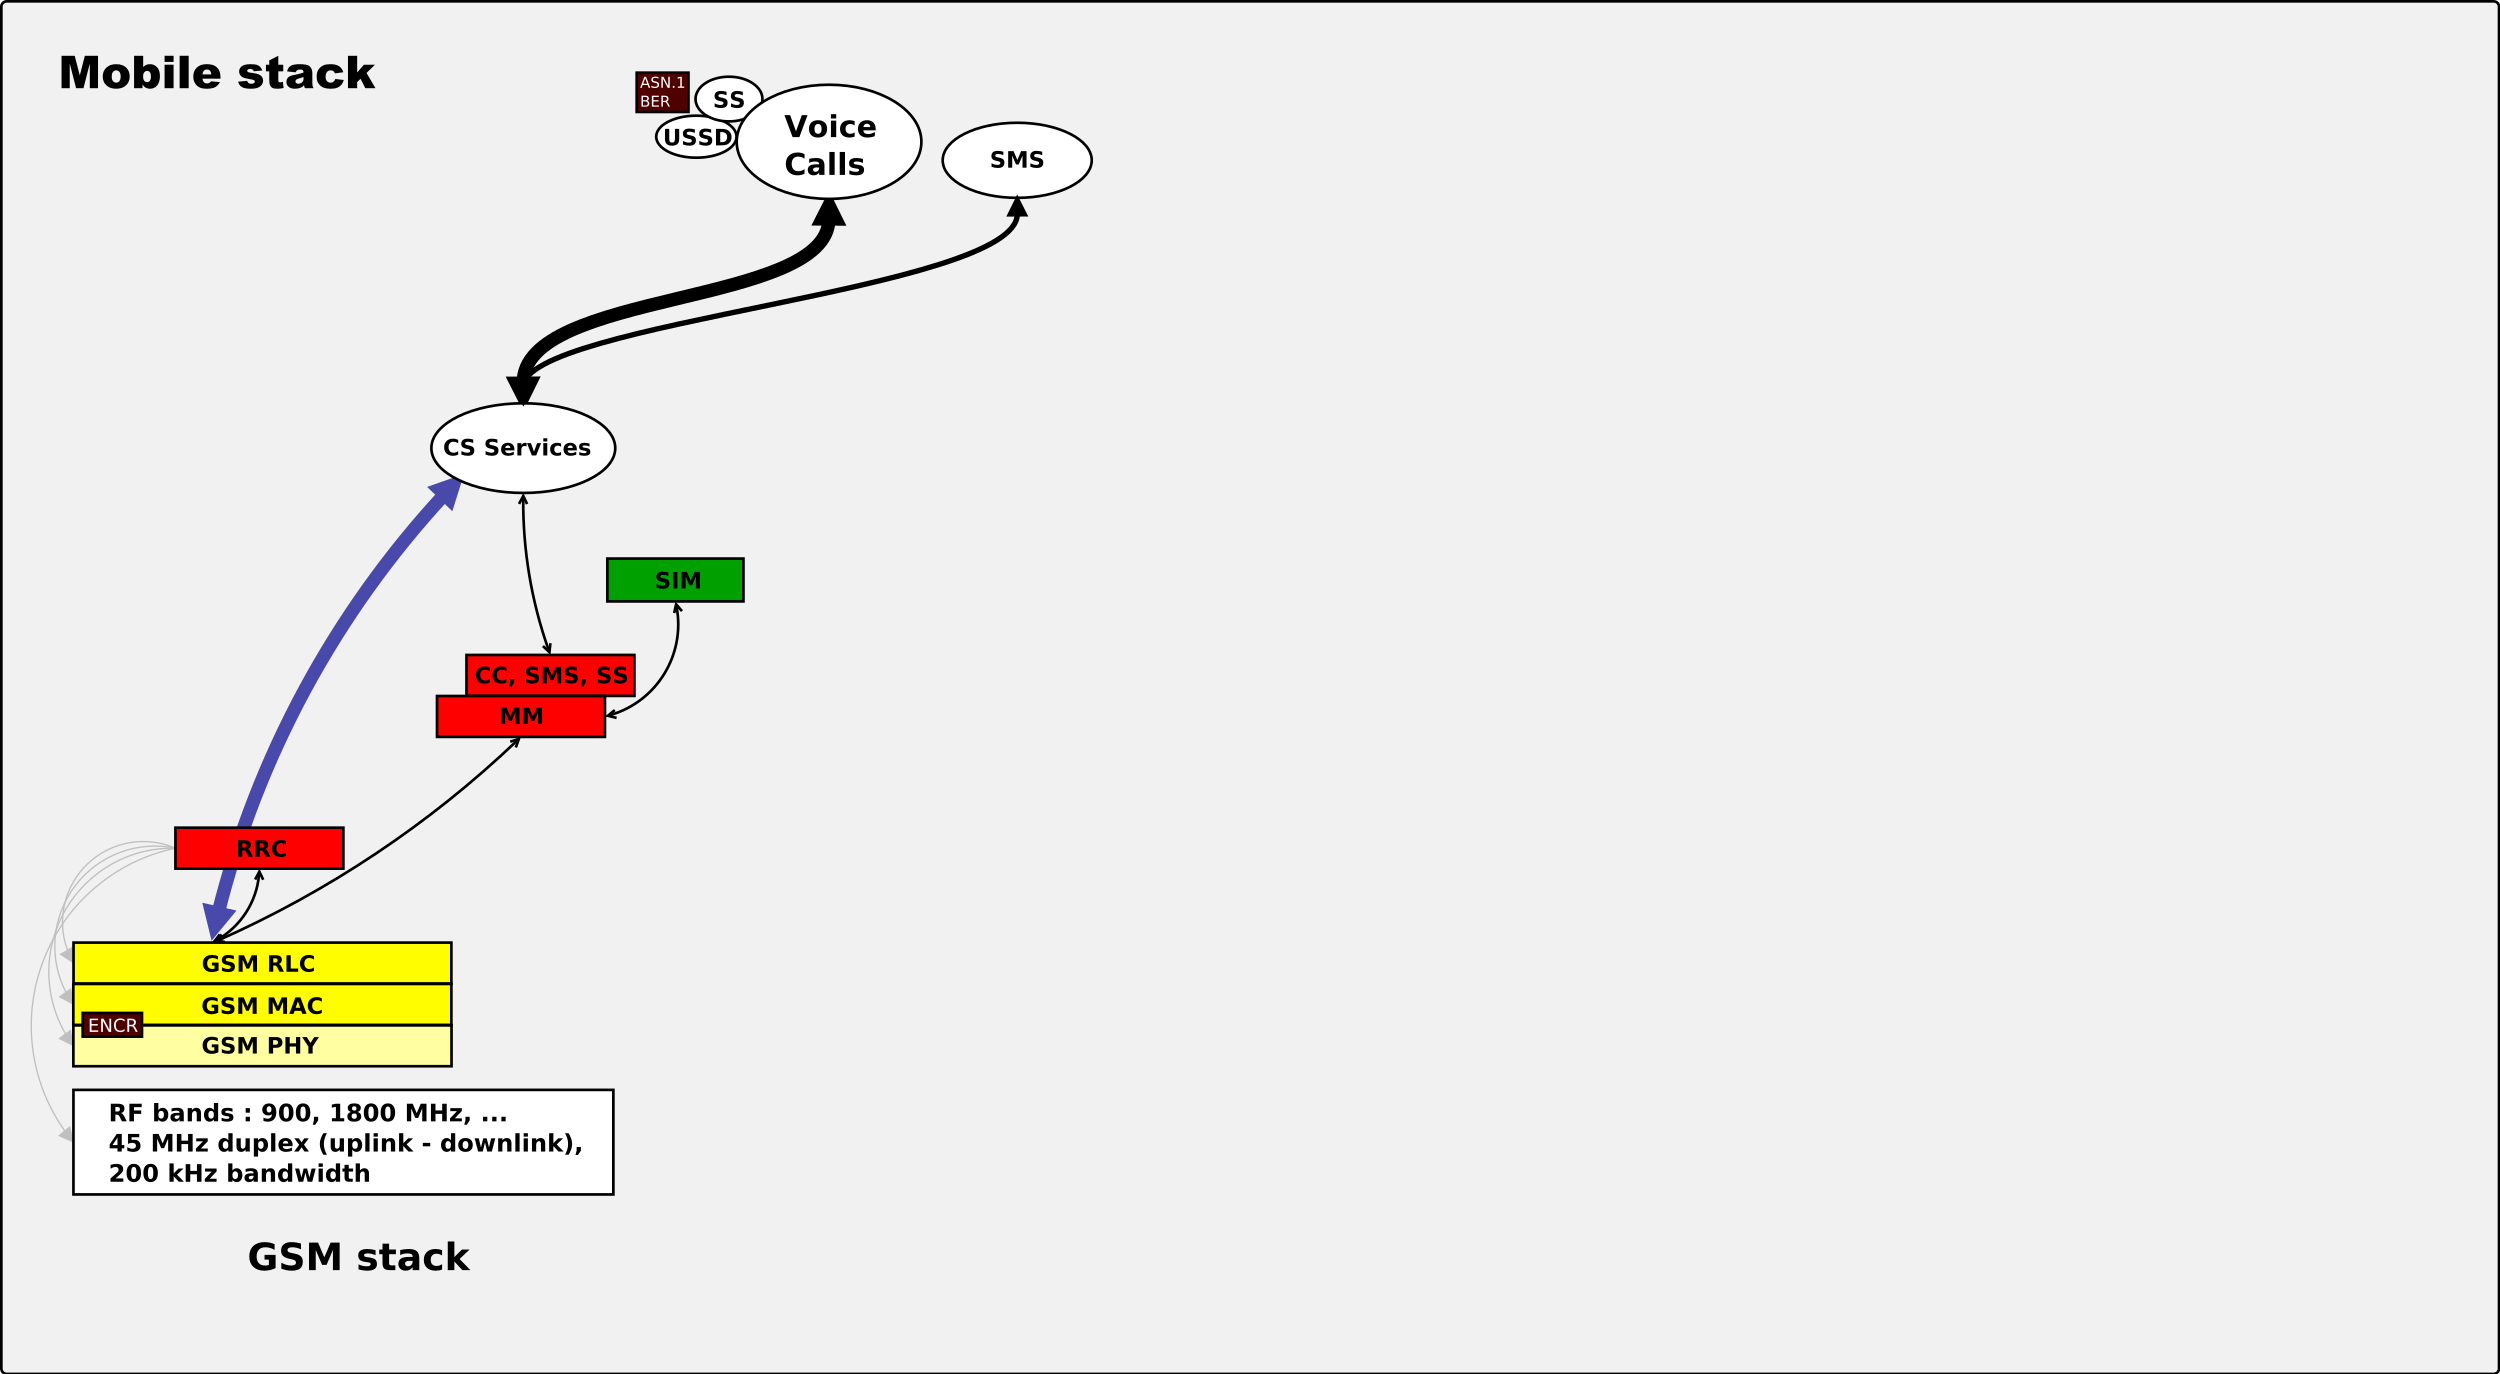 <?xml version="1.0" encoding="UTF-8"?>
<svg xmlns="http://www.w3.org/2000/svg" xmlns:xlink="http://www.w3.org/1999/xlink" width="1868pt" height="1027pt" viewBox="0 0 1868 1027" version="1.1">
<defs>
<g>
<symbol overflow="visible" id="glyph0-0">
<path style="stroke:none;" d="M 0 0 L 0 -21.156 L 16.922 -21.156 L 16.922 0 Z M 0.527 -0.527 L 16.395 -0.527 L 16.395 -20.625 L 0.527 -20.625 Z M 0.527 -0.527 "/>
</symbol>
<symbol overflow="visible" id="glyph0-1">
<path style="stroke:none;" d="M 2.395 -24.23 L 12.242 -24.23 L 16.039 -9.488 L 19.809 -24.23 L 29.648 -24.23 L 29.648 0 L 23.52 0 L 23.52 -18.477 L 18.793 0 L 13.242 0 L 8.527 -18.477 L 8.527 0 L 2.395 0 Z M 2.395 -24.23 "/>
</symbol>
<symbol overflow="visible" id="glyph0-2">
<path style="stroke:none;" d="M 1.207 -8.727 C 1.207 -11.398 2.109 -13.605 3.918 -15.344 C 5.723 -17.078 8.164 -17.945 11.238 -17.949 C 14.754 -17.945 17.406 -16.926 19.203 -14.891 C 20.645 -13.246 21.367 -11.227 21.371 -8.824 C 21.367 -6.125 20.473 -3.91 18.684 -2.188 C 16.891 -0.461 14.414 0.398 11.254 0.398 C 8.43 0.398 6.148 -0.316 4.414 -1.75 C 2.273 -3.523 1.207 -5.848 1.207 -8.727 Z M 7.949 -8.742 C 7.945 -7.176 8.262 -6.016 8.898 -5.27 C 9.531 -4.52 10.328 -4.148 11.289 -4.148 C 12.254 -4.148 13.051 -4.516 13.676 -5.254 C 14.297 -5.992 14.605 -7.176 14.609 -8.809 C 14.605 -10.324 14.293 -11.457 13.668 -12.203 C 13.039 -12.945 12.262 -13.316 11.336 -13.32 C 10.355 -13.316 9.547 -12.941 8.906 -12.188 C 8.266 -11.434 7.945 -10.285 7.949 -8.742 Z M 7.949 -8.742 "/>
</symbol>
<symbol overflow="visible" id="glyph0-3">
<path style="stroke:none;" d="M 2.066 -24.23 L 8.859 -24.23 L 8.859 -15.832 C 9.531 -16.535 10.293 -17.062 11.148 -17.418 C 12 -17.77 12.945 -17.945 13.98 -17.949 C 16.117 -17.945 17.883 -17.176 19.285 -15.641 C 20.684 -14.102 21.387 -11.898 21.387 -9.023 C 21.387 -7.105 21.066 -5.414 20.426 -3.957 C 19.785 -2.496 18.898 -1.406 17.773 -0.684 C 16.641 0.039 15.391 0.398 14.016 0.398 C 12.836 0.398 11.754 0.145 10.777 -0.363 C 10.035 -0.758 9.23 -1.5 8.363 -2.594 L 8.363 0 L 2.066 0 Z M 8.809 -8.824 C 8.805 -7.316 9.09 -6.223 9.66 -5.543 C 10.227 -4.863 10.945 -4.523 11.816 -4.527 C 12.617 -4.523 13.293 -4.855 13.84 -5.527 C 14.387 -6.191 14.66 -7.312 14.66 -8.891 C 14.66 -10.273 14.391 -11.293 13.855 -11.949 C 13.32 -12.598 12.676 -12.926 11.918 -12.926 C 11 -12.926 10.25 -12.586 9.676 -11.906 C 9.094 -11.227 8.805 -10.199 8.809 -8.824 Z M 8.809 -8.824 "/>
</symbol>
<symbol overflow="visible" id="glyph0-4">
<path style="stroke:none;" d="M 2.281 -24.23 L 9.008 -24.23 L 9.008 -19.652 L 2.281 -19.652 Z M 2.281 -17.551 L 9.008 -17.551 L 9.008 0 L 2.281 0 Z M 2.281 -17.551 "/>
</symbol>
<symbol overflow="visible" id="glyph0-5">
<path style="stroke:none;" d="M 2.266 -24.23 L 9.008 -24.23 L 9.008 0 L 2.266 0 Z M 2.266 -24.23 "/>
</symbol>
<symbol overflow="visible" id="glyph0-6">
<path style="stroke:none;" d="M 21.52 -7.105 L 8.031 -7.105 C 8.152 -6.023 8.445 -5.219 8.906 -4.695 C 9.555 -3.93 10.402 -3.551 11.453 -3.555 C 12.113 -3.551 12.742 -3.715 13.336 -4.051 C 13.699 -4.254 14.09 -4.625 14.512 -5.156 L 21.137 -4.547 C 20.121 -2.781 18.898 -1.516 17.469 -0.75 C 16.031 0.016 13.977 0.398 11.305 0.398 C 8.977 0.398 7.148 0.07 5.816 -0.586 C 4.48 -1.242 3.375 -2.281 2.504 -3.711 C 1.625 -5.133 1.188 -6.812 1.191 -8.742 C 1.188 -11.484 2.066 -13.703 3.824 -15.402 C 5.578 -17.098 8.004 -17.945 11.105 -17.949 C 13.613 -17.945 15.598 -17.566 17.055 -16.809 C 18.508 -16.047 19.617 -14.945 20.379 -13.5 C 21.137 -12.055 21.516 -10.176 21.52 -7.867 Z M 14.676 -10.328 C 14.539 -11.629 14.188 -12.559 13.625 -13.121 C 13.055 -13.68 12.309 -13.961 11.387 -13.965 C 10.316 -13.961 9.465 -13.539 8.824 -12.691 C 8.418 -12.16 8.156 -11.371 8.047 -10.328 Z M 14.676 -10.328 "/>
</symbol>
<symbol overflow="visible" id="glyph0-7">
<path style="stroke:none;" d=""/>
</symbol>
<symbol overflow="visible" id="glyph0-8">
<path style="stroke:none;" d="M 0.844 -4.875 L 7.52 -5.504 C 7.793 -4.707 8.18 -4.141 8.676 -3.801 C 9.172 -3.457 9.832 -3.285 10.66 -3.289 C 11.559 -3.285 12.258 -3.48 12.758 -3.867 C 13.141 -4.152 13.336 -4.508 13.336 -4.938 C 13.336 -5.418 13.082 -5.793 12.578 -6.062 C 12.211 -6.246 11.246 -6.477 9.684 -6.754 C 7.344 -7.156 5.723 -7.531 4.816 -7.883 C 3.906 -8.227 3.141 -8.816 2.52 -9.645 C 1.895 -10.469 1.582 -11.41 1.586 -12.469 C 1.582 -13.621 1.918 -14.613 2.594 -15.453 C 3.262 -16.289 4.188 -16.914 5.371 -17.328 C 6.547 -17.738 8.129 -17.945 10.113 -17.949 C 12.207 -17.945 13.75 -17.785 14.75 -17.469 C 15.742 -17.145 16.574 -16.648 17.246 -15.98 C 17.91 -15.305 18.465 -14.398 18.906 -13.254 L 12.527 -12.625 C 12.363 -13.184 12.086 -13.598 11.703 -13.867 C 11.168 -14.215 10.531 -14.391 9.785 -14.395 C 9.023 -14.391 8.469 -14.254 8.121 -13.988 C 7.773 -13.715 7.598 -13.391 7.602 -13.008 C 7.598 -12.578 7.82 -12.254 8.262 -12.035 C 8.703 -11.816 9.66 -11.617 11.141 -11.441 C 13.375 -11.188 15.039 -10.836 16.129 -10.383 C 17.219 -9.93 18.055 -9.285 18.633 -8.453 C 19.211 -7.613 19.5 -6.695 19.504 -5.695 C 19.5 -4.68 19.195 -3.691 18.586 -2.738 C 17.973 -1.777 17.008 -1.016 15.691 -0.453 C 14.375 0.117 12.582 0.398 10.312 0.398 C 7.105 0.398 4.82 -0.059 3.461 -0.973 C 2.098 -1.887 1.227 -3.188 0.844 -4.875 Z M 0.844 -4.875 "/>
</symbol>
<symbol overflow="visible" id="glyph0-9">
<path style="stroke:none;" d="M 10.148 -24.23 L 10.148 -17.551 L 13.852 -17.551 L 13.852 -12.625 L 10.148 -12.625 L 10.148 -6.41 C 10.148 -5.66 10.219 -5.164 10.363 -4.926 C 10.578 -4.547 10.965 -4.359 11.52 -4.363 C 12.012 -4.359 12.703 -4.504 13.602 -4.793 L 14.098 -0.148 C 12.434 0.219 10.879 0.398 9.438 0.398 C 7.762 0.398 6.527 0.184 5.734 -0.246 C 4.941 -0.676 4.355 -1.328 3.977 -2.203 C 3.594 -3.078 3.402 -4.492 3.406 -6.453 L 3.406 -12.625 L 0.926 -12.625 L 0.926 -17.551 L 3.406 -17.551 L 3.406 -20.773 Z M 10.148 -24.23 "/>
</symbol>
<symbol overflow="visible" id="glyph0-10">
<path style="stroke:none;" d="M 8.164 -11.867 L 1.734 -12.543 C 1.977 -13.664 2.324 -14.547 2.785 -15.195 C 3.238 -15.836 3.898 -16.398 4.762 -16.875 C 5.375 -17.215 6.223 -17.477 7.305 -17.668 C 8.383 -17.852 9.551 -17.945 10.809 -17.949 C 12.82 -17.945 14.441 -17.832 15.668 -17.609 C 16.891 -17.379 17.91 -16.91 18.727 -16.195 C 19.297 -15.699 19.746 -14.996 20.082 -14.09 C 20.41 -13.18 20.578 -12.312 20.578 -11.488 L 20.578 -3.734 C 20.578 -2.906 20.629 -2.262 20.734 -1.793 C 20.836 -1.324 21.062 -0.727 21.418 0 L 15.105 0 C 14.852 -0.449 14.684 -0.793 14.609 -1.031 C 14.531 -1.266 14.457 -1.637 14.379 -2.148 C 13.496 -1.297 12.617 -0.691 11.75 -0.332 C 10.555 0.156 9.172 0.398 7.602 0.398 C 5.504 0.398 3.914 -0.086 2.832 -1.055 C 1.746 -2.023 1.207 -3.219 1.207 -4.645 C 1.207 -5.977 1.598 -7.074 2.379 -7.934 C 3.16 -8.793 4.602 -9.43 6.711 -9.852 C 9.23 -10.352 10.867 -10.707 11.617 -10.914 C 12.363 -11.117 13.156 -11.387 14 -11.719 C 13.996 -12.543 13.824 -13.121 13.484 -13.453 C 13.141 -13.781 12.543 -13.945 11.684 -13.949 C 10.582 -13.945 9.754 -13.77 9.207 -13.422 C 8.773 -13.145 8.426 -12.625 8.164 -11.867 Z M 14 -8.328 C 13.07 -7.992 12.105 -7.703 11.105 -7.453 C 9.738 -7.09 8.875 -6.73 8.512 -6.379 C 8.133 -6.016 7.945 -5.602 7.949 -5.141 C 7.945 -4.609 8.129 -4.18 8.504 -3.844 C 8.871 -3.508 9.414 -3.34 10.133 -3.34 C 10.875 -3.34 11.57 -3.52 12.219 -3.883 C 12.859 -4.246 13.32 -4.691 13.594 -5.215 C 13.863 -5.738 13.996 -6.418 14 -7.254 Z M 14 -8.328 "/>
</symbol>
<symbol overflow="visible" id="glyph0-11">
<path style="stroke:none;" d="M 15.121 -6.875 L 21.52 -6.148 C 21.164 -4.812 20.586 -3.66 19.781 -2.684 C 18.977 -1.707 17.949 -0.949 16.699 -0.41 C 15.449 0.129 13.859 0.398 11.934 0.398 C 10.07 0.398 8.52 0.227 7.281 -0.121 C 6.039 -0.469 4.973 -1.031 4.082 -1.809 C 3.188 -2.582 2.488 -3.492 1.98 -4.539 C 1.473 -5.582 1.219 -6.969 1.223 -8.703 C 1.219 -10.504 1.527 -12.008 2.148 -13.211 C 2.598 -14.09 3.215 -14.879 3.996 -15.578 C 4.777 -16.277 5.582 -16.797 6.414 -17.141 C 7.723 -17.676 9.402 -17.945 11.453 -17.949 C 14.316 -17.945 16.5 -17.434 18.004 -16.41 C 19.508 -15.383 20.562 -13.887 21.172 -11.918 L 14.84 -11.074 C 14.641 -11.82 14.281 -12.383 13.758 -12.766 C 13.234 -13.145 12.531 -13.336 11.652 -13.336 C 10.535 -13.336 9.633 -12.938 8.949 -12.141 C 8.258 -11.344 7.914 -10.137 7.918 -8.52 C 7.914 -7.078 8.258 -5.984 8.941 -5.238 C 9.621 -4.488 10.488 -4.113 11.551 -4.117 C 12.43 -4.113 13.172 -4.34 13.773 -4.793 C 14.371 -5.242 14.82 -5.934 15.121 -6.875 Z M 15.121 -6.875 "/>
</symbol>
<symbol overflow="visible" id="glyph0-12">
<path style="stroke:none;" d="M 2.031 -24.23 L 8.906 -24.23 L 8.906 -11.723 L 13.934 -17.551 L 22.211 -17.551 L 15.914 -11.402 L 22.574 0 L 14.996 0 L 11.441 -7.035 L 8.906 -4.562 L 8.906 0 L 2.031 0 Z M 2.031 -24.23 "/>
</symbol>
<symbol overflow="visible" id="glyph1-0">
<path style="stroke:none;" d="M 0.844 2.988 L 0.844 -11.926 L 9.301 -11.926 L 9.301 2.988 Z M 1.793 2.047 L 8.359 2.047 L 8.359 -10.977 L 1.793 -10.977 Z M 1.793 2.047 "/>
</symbol>
<symbol overflow="visible" id="glyph1-1">
<path style="stroke:none;" d="M 11.332 -0.676 C 10.746 -0.371 10.137 -0.148 9.504 0.008 C 8.871 0.156 8.211 0.234 7.523 0.238 C 5.469 0.234 3.84 -0.336 2.641 -1.48 C 1.441 -2.625 0.844 -4.184 0.844 -6.152 C 0.844 -8.121 1.441 -9.68 2.641 -10.832 C 3.84 -11.977 5.469 -12.551 7.523 -12.555 C 8.211 -12.551 8.871 -12.473 9.504 -12.32 C 10.137 -12.164 10.746 -11.938 11.332 -11.637 L 11.332 -9.086 C 10.742 -9.484 10.16 -9.777 9.59 -9.969 C 9.016 -10.152 8.414 -10.246 7.781 -10.25 C 6.645 -10.246 5.75 -9.883 5.102 -9.16 C 4.449 -8.43 4.125 -7.43 4.129 -6.152 C 4.125 -4.879 4.449 -3.879 5.102 -3.156 C 5.75 -2.426 6.645 -2.062 7.781 -2.066 C 8.414 -2.062 9.016 -2.156 9.59 -2.344 C 10.16 -2.531 10.742 -2.824 11.332 -3.23 Z M 11.332 -0.676 "/>
</symbol>
<symbol overflow="visible" id="glyph1-2">
<path style="stroke:none;" d="M 10.133 -11.941 L 10.133 -9.332 C 9.453 -9.633 8.793 -9.859 8.148 -10.016 C 7.504 -10.168 6.898 -10.246 6.328 -10.25 C 5.566 -10.246 5.004 -10.141 4.641 -9.934 C 4.277 -9.723 4.094 -9.398 4.098 -8.961 C 4.094 -8.625 4.219 -8.367 4.465 -8.188 C 4.707 -8 5.148 -7.844 5.797 -7.715 L 7.152 -7.441 C 8.52 -7.164 9.492 -6.742 10.074 -6.184 C 10.648 -5.621 10.938 -4.824 10.941 -3.789 C 10.938 -2.426 10.535 -1.414 9.73 -0.754 C 8.922 -0.094 7.691 0.234 6.039 0.238 C 5.254 0.234 4.469 0.16 3.684 0.016 C 2.895 -0.133 2.105 -0.352 1.32 -0.645 L 1.32 -3.328 C 2.105 -2.906 2.867 -2.59 3.605 -2.383 C 4.336 -2.168 5.047 -2.062 5.73 -2.066 C 6.426 -2.062 6.957 -2.176 7.324 -2.41 C 7.691 -2.637 7.875 -2.969 7.879 -3.402 C 7.875 -3.785 7.75 -4.082 7.504 -4.293 C 7.25 -4.5 6.75 -4.688 6.004 -4.855 L 4.773 -5.129 C 3.535 -5.387 2.633 -5.809 2.066 -6.391 C 1.496 -6.965 1.211 -7.746 1.215 -8.73 C 1.211 -9.957 1.609 -10.898 2.402 -11.562 C 3.195 -12.219 4.336 -12.551 5.824 -12.555 C 6.5 -12.551 7.195 -12.5 7.91 -12.398 C 8.625 -12.297 9.363 -12.145 10.133 -11.941 Z M 10.133 -11.941 "/>
</symbol>
<symbol overflow="visible" id="glyph1-3">
<path style="stroke:none;" d=""/>
</symbol>
<symbol overflow="visible" id="glyph1-4">
<path style="stroke:none;" d="M 10.652 -4.648 L 10.652 -3.809 L 3.742 -3.809 C 3.809 -3.113 4.059 -2.59 4.492 -2.246 C 4.918 -1.895 5.52 -1.723 6.293 -1.727 C 6.914 -1.723 7.551 -1.816 8.203 -2.004 C 8.855 -2.188 9.523 -2.465 10.215 -2.84 L 10.215 -0.562 C 9.512 -0.297 8.812 -0.098 8.117 0.035 C 7.414 0.168 6.715 0.234 6.02 0.238 C 4.344 0.234 3.043 -0.188 2.117 -1.035 C 1.188 -1.883 0.727 -3.078 0.727 -4.617 C 0.727 -6.125 1.18 -7.309 2.094 -8.176 C 3 -9.035 4.254 -9.469 5.855 -9.473 C 7.305 -9.469 8.469 -9.031 9.344 -8.16 C 10.215 -7.281 10.652 -6.109 10.652 -4.648 Z M 7.613 -5.633 C 7.609 -6.191 7.445 -6.645 7.121 -6.992 C 6.793 -7.332 6.367 -7.504 5.84 -7.508 C 5.266 -7.504 4.801 -7.344 4.441 -7.023 C 4.082 -6.699 3.859 -6.234 3.773 -5.633 Z M 7.613 -5.633 "/>
</symbol>
<symbol overflow="visible" id="glyph1-5">
<path style="stroke:none;" d="M 8.293 -6.73 C 8.027 -6.852 7.77 -6.941 7.52 -7 C 7.262 -7.055 7.004 -7.082 6.746 -7.086 C 5.984 -7.082 5.402 -6.84 4.992 -6.355 C 4.582 -5.867 4.375 -5.168 4.379 -4.262 L 4.379 0 L 1.422 0 L 1.422 -9.25 L 4.379 -9.25 L 4.379 -7.73 C 4.754 -8.332 5.191 -8.773 5.684 -9.055 C 6.176 -9.328 6.766 -9.469 7.457 -9.473 C 7.555 -9.469 7.66 -9.465 7.777 -9.461 C 7.891 -9.449 8.062 -9.43 8.285 -9.406 Z M 8.293 -6.73 "/>
</symbol>
<symbol overflow="visible" id="glyph1-6">
<path style="stroke:none;" d="M 0.258 -9.25 L 3.211 -9.25 L 5.516 -2.859 L 7.812 -9.25 L 10.777 -9.25 L 7.137 0 L 3.891 0 Z M 0.258 -9.25 "/>
</symbol>
<symbol overflow="visible" id="glyph1-7">
<path style="stroke:none;" d="M 1.422 -9.25 L 4.379 -9.25 L 4.379 0 L 1.422 0 Z M 1.422 -12.852 L 4.379 -12.852 L 4.379 -10.438 L 1.422 -10.438 Z M 1.422 -12.852 "/>
</symbol>
<symbol overflow="visible" id="glyph1-8">
<path style="stroke:none;" d="M 8.895 -8.961 L 8.895 -6.551 C 8.492 -6.824 8.086 -7.027 7.684 -7.16 C 7.277 -7.293 6.859 -7.359 6.426 -7.359 C 5.598 -7.359 4.953 -7.117 4.496 -6.637 C 4.035 -6.152 3.809 -5.48 3.809 -4.617 C 3.809 -3.75 4.035 -3.074 4.496 -2.598 C 4.953 -2.113 5.598 -1.875 6.426 -1.875 C 6.883 -1.875 7.32 -1.941 7.742 -2.082 C 8.156 -2.215 8.543 -2.418 8.895 -2.691 L 8.895 -0.273 C 8.43 -0.098 7.957 0.027 7.484 0.109 C 7.008 0.191 6.531 0.234 6.055 0.238 C 4.383 0.234 3.078 -0.191 2.137 -1.043 C 1.195 -1.898 0.727 -3.09 0.727 -4.617 C 0.727 -6.141 1.195 -7.328 2.137 -8.188 C 3.078 -9.039 4.383 -9.469 6.055 -9.473 C 6.535 -9.469 7.012 -9.426 7.484 -9.344 C 7.953 -9.258 8.426 -9.129 8.895 -8.961 Z M 8.895 -8.961 "/>
</symbol>
<symbol overflow="visible" id="glyph1-9">
<path style="stroke:none;" d="M 8.648 -8.961 L 8.648 -6.715 C 8.012 -6.977 7.398 -7.172 6.812 -7.309 C 6.223 -7.438 5.668 -7.504 5.145 -7.508 C 4.582 -7.504 4.164 -7.434 3.895 -7.297 C 3.617 -7.152 3.48 -6.938 3.484 -6.648 C 3.48 -6.41 3.582 -6.227 3.793 -6.102 C 3.996 -5.973 4.367 -5.883 4.906 -5.824 L 5.426 -5.75 C 6.938 -5.555 7.953 -5.238 8.48 -4.797 C 9 -4.355 9.262 -3.664 9.266 -2.727 C 9.262 -1.734 8.898 -0.996 8.176 -0.504 C 7.445 -0.012 6.363 0.234 4.922 0.238 C 4.309 0.234 3.676 0.188 3.023 0.094 C 2.371 0 1.699 -0.145 1.016 -0.34 L 1.016 -2.586 C 1.602 -2.297 2.207 -2.082 2.828 -1.941 C 3.445 -1.793 4.074 -1.723 4.715 -1.727 C 5.289 -1.723 5.723 -1.801 6.02 -1.965 C 6.309 -2.121 6.457 -2.359 6.457 -2.676 C 6.457 -2.938 6.355 -3.133 6.156 -3.266 C 5.953 -3.391 5.555 -3.492 4.957 -3.566 L 4.434 -3.633 C 3.117 -3.797 2.195 -4.102 1.668 -4.551 C 1.137 -4.992 0.871 -5.668 0.875 -6.582 C 0.871 -7.559 1.207 -8.285 1.883 -8.762 C 2.551 -9.23 3.582 -9.469 4.973 -9.473 C 5.516 -9.469 6.086 -9.426 6.688 -9.348 C 7.285 -9.262 7.941 -9.133 8.648 -8.961 Z M 8.648 -8.961 "/>
</symbol>
<symbol overflow="visible" id="glyph1-10">
<path style="stroke:none;" d="M 1.551 -12.332 L 4.73 -12.332 L 4.73 -4.938 C 4.727 -3.918 4.895 -3.191 5.23 -2.754 C 5.562 -2.316 6.105 -2.098 6.863 -2.098 C 7.621 -2.098 8.168 -2.316 8.504 -2.754 C 8.832 -3.191 9 -3.918 9.004 -4.938 L 9.004 -12.332 L 12.184 -12.332 L 12.184 -4.938 C 12.18 -3.191 11.742 -1.891 10.867 -1.039 C 9.988 -0.188 8.652 0.234 6.863 0.238 C 5.07 0.234 3.738 -0.188 2.863 -1.039 C 1.984 -1.891 1.547 -3.191 1.551 -4.938 Z M 1.551 -12.332 "/>
</symbol>
<symbol overflow="visible" id="glyph1-11">
<path style="stroke:none;" d="M 4.73 -9.926 L 4.73 -2.402 L 5.871 -2.402 C 7.168 -2.402 8.16 -2.723 8.848 -3.367 C 9.535 -4.012 9.879 -4.949 9.879 -6.176 C 9.879 -7.398 9.535 -8.328 8.852 -8.969 C 8.168 -9.605 7.176 -9.926 5.871 -9.926 Z M 1.551 -12.332 L 4.906 -12.332 C 6.773 -12.328 8.168 -12.195 9.09 -11.93 C 10.004 -11.664 10.789 -11.211 11.445 -10.57 C 12.02 -10.016 12.449 -9.375 12.734 -8.648 C 13.012 -7.922 13.152 -7.098 13.156 -6.176 C 13.152 -5.246 13.012 -4.414 12.734 -3.688 C 12.449 -2.953 12.02 -2.312 11.445 -1.758 C 10.781 -1.117 9.988 -0.664 9.066 -0.398 C 8.137 -0.133 6.75 0 4.906 0 L 1.551 0 Z M 1.551 -12.332 "/>
</symbol>
<symbol overflow="visible" id="glyph2-0">
<path style="stroke:none;" d="M 1.406 4.984 L 1.406 -19.887 L 15.508 -19.887 L 15.508 4.984 Z M 2.988 3.414 L 13.938 3.414 L 13.938 -18.301 L 2.988 -18.301 Z M 2.988 3.414 "/>
</symbol>
<symbol overflow="visible" id="glyph2-1">
<path style="stroke:none;" d="M 21.07 -1.527 C 19.746 -0.883 18.371 -0.402 16.949 -0.082 C 15.523 0.238 14.055 0.398 12.547 0.398 C 9.117 0.398 6.406 -0.559 4.406 -2.473 C 2.406 -4.387 1.406 -6.98 1.406 -10.258 C 1.406 -13.57 2.422 -16.18 4.461 -18.082 C 6.496 -19.98 9.289 -20.93 12.836 -20.934 C 14.199 -20.93 15.508 -20.801 16.766 -20.547 C 18.016 -20.285 19.199 -19.902 20.312 -19.402 L 20.312 -15.148 C 19.16 -15.797 18.02 -16.285 16.891 -16.605 C 15.754 -16.926 14.617 -17.086 13.48 -17.09 C 11.367 -17.086 9.742 -16.496 8.602 -15.32 C 7.457 -14.137 6.883 -12.449 6.887 -10.258 C 6.883 -8.082 7.434 -6.402 8.539 -5.219 C 9.637 -4.031 11.203 -3.438 13.234 -3.441 C 13.781 -3.438 14.293 -3.473 14.77 -3.543 C 15.242 -3.609 15.668 -3.719 16.043 -3.871 L 16.043 -7.863 L 12.809 -7.863 L 12.809 -11.418 L 21.07 -11.418 Z M 21.07 -1.527 "/>
</symbol>
<symbol overflow="visible" id="glyph2-2">
<path style="stroke:none;" d="M 16.898 -19.914 L 16.898 -15.562 C 15.766 -16.066 14.66 -16.445 13.59 -16.703 C 12.512 -16.957 11.5 -17.086 10.547 -17.09 C 9.281 -17.086 8.344 -16.91 7.738 -16.566 C 7.133 -16.215 6.832 -15.676 6.832 -14.941 C 6.832 -14.391 7.035 -13.961 7.441 -13.652 C 7.848 -13.344 8.59 -13.078 9.668 -12.863 L 11.926 -12.406 C 14.207 -11.945 15.832 -11.25 16.801 -10.312 C 17.762 -9.375 18.246 -8.043 18.246 -6.32 C 18.246 -4.051 17.57 -2.363 16.227 -1.258 C 14.879 -0.152 12.828 0.398 10.066 0.398 C 8.762 0.398 7.453 0.273 6.141 0.027 C 4.828 -0.219 3.516 -0.582 2.203 -1.074 L 2.203 -5.551 C 3.516 -4.848 4.781 -4.324 6.008 -3.973 C 7.23 -3.617 8.414 -3.438 9.559 -3.441 C 10.711 -3.438 11.598 -3.633 12.215 -4.02 C 12.828 -4.402 13.137 -4.953 13.137 -5.672 C 13.137 -6.312 12.926 -6.809 12.508 -7.16 C 12.09 -7.508 11.258 -7.82 10.012 -8.098 L 7.961 -8.551 C 5.902 -8.988 4.398 -9.691 3.449 -10.656 C 2.496 -11.621 2.02 -12.922 2.023 -14.555 C 2.02 -16.602 2.684 -18.176 4.008 -19.277 C 5.328 -20.379 7.227 -20.93 9.707 -20.934 C 10.836 -20.93 11.996 -20.844 13.191 -20.676 C 14.383 -20.504 15.621 -20.25 16.898 -19.914 Z M 16.898 -19.914 "/>
</symbol>
<symbol overflow="visible" id="glyph2-3">
<path style="stroke:none;" d="M 2.59 -20.559 L 9.336 -20.559 L 14.02 -9.559 L 18.73 -20.559 L 25.461 -20.559 L 25.461 0 L 20.449 0 L 20.449 -15.039 L 15.711 -3.953 L 12.352 -3.953 L 7.617 -15.039 L 7.617 0 L 2.59 0 Z M 2.59 -20.559 "/>
</symbol>
<symbol overflow="visible" id="glyph2-4">
<path style="stroke:none;" d=""/>
</symbol>
<symbol overflow="visible" id="glyph2-5">
<path style="stroke:none;" d="M 14.418 -14.941 L 14.418 -11.195 C 13.359 -11.633 12.34 -11.965 11.359 -12.188 C 10.375 -12.406 9.449 -12.516 8.578 -12.52 C 7.641 -12.516 6.945 -12.398 6.492 -12.168 C 6.039 -11.93 5.812 -11.57 5.812 -11.086 C 5.812 -10.688 5.984 -10.383 6.328 -10.176 C 6.672 -9.961 7.289 -9.805 8.18 -9.707 L 9.047 -9.586 C 11.57 -9.262 13.266 -8.73 14.141 -8 C 15.008 -7.262 15.445 -6.109 15.449 -4.543 C 15.445 -2.895 14.84 -1.66 13.633 -0.84 C 12.418 -0.012 10.609 0.398 8.207 0.398 C 7.188 0.398 6.133 0.316 5.047 0.156 C 3.953 -0.004 2.836 -0.242 1.695 -0.566 L 1.695 -4.309 C 2.672 -3.828 3.68 -3.473 4.715 -3.234 C 5.746 -2.996 6.797 -2.875 7.863 -2.879 C 8.824 -2.875 9.547 -3.008 10.039 -3.277 C 10.523 -3.539 10.77 -3.934 10.77 -4.461 C 10.77 -4.898 10.602 -5.227 10.266 -5.445 C 9.93 -5.656 9.262 -5.824 8.262 -5.949 L 7.395 -6.059 C 5.199 -6.332 3.66 -6.84 2.781 -7.586 C 1.898 -8.328 1.457 -9.457 1.461 -10.977 C 1.457 -12.605 2.02 -13.816 3.141 -14.609 C 4.258 -15.398 5.973 -15.797 8.289 -15.797 C 9.195 -15.797 10.148 -15.727 11.152 -15.59 C 12.152 -15.449 13.242 -15.234 14.418 -14.941 Z M 14.418 -14.941 "/>
</symbol>
<symbol overflow="visible" id="glyph2-6">
<path style="stroke:none;" d="M 7.754 -19.805 L 7.754 -15.422 L 12.836 -15.422 L 12.836 -11.898 L 7.754 -11.898 L 7.754 -5.355 C 7.75 -4.637 7.895 -4.152 8.18 -3.902 C 8.461 -3.648 9.023 -3.52 9.875 -3.523 L 12.406 -3.523 L 12.406 0 L 8.18 0 C 6.234 0 4.855 -0.406 4.043 -1.219 C 3.23 -2.031 2.824 -3.41 2.824 -5.355 L 2.824 -11.898 L 0.371 -11.898 L 0.371 -15.422 L 2.824 -15.422 L 2.824 -19.805 Z M 7.754 -19.805 "/>
</symbol>
<symbol overflow="visible" id="glyph2-7">
<path style="stroke:none;" d="M 9.281 -6.941 C 8.25 -6.938 7.477 -6.762 6.961 -6.418 C 6.441 -6.066 6.18 -5.555 6.184 -4.875 C 6.18 -4.25 6.391 -3.758 6.809 -3.406 C 7.227 -3.051 7.805 -2.875 8.551 -2.879 C 9.473 -2.875 10.254 -3.207 10.891 -3.875 C 11.523 -4.539 11.84 -5.375 11.844 -6.375 L 11.844 -6.941 Z M 16.816 -8.801 L 16.816 0 L 11.844 0 L 11.844 -2.285 C 11.18 -1.348 10.438 -0.664 9.609 -0.242 C 8.781 0.188 7.777 0.398 6.598 0.398 C 4.996 0.398 3.695 -0.066 2.703 -0.996 C 1.703 -1.926 1.207 -3.137 1.211 -4.629 C 1.207 -6.434 1.828 -7.758 3.078 -8.605 C 4.32 -9.449 6.273 -9.871 8.938 -9.875 L 11.844 -9.875 L 11.844 -10.258 C 11.84 -11.035 11.531 -11.605 10.918 -11.973 C 10.301 -12.332 9.344 -12.516 8.043 -12.52 C 6.984 -12.516 6 -12.41 5.094 -12.199 C 4.18 -11.988 3.336 -11.672 2.562 -11.25 L 2.562 -15.012 C 3.613 -15.266 4.676 -15.457 5.742 -15.594 C 6.805 -15.727 7.867 -15.797 8.938 -15.797 C 11.715 -15.797 13.723 -15.246 14.961 -14.148 C 16.195 -13.051 16.816 -11.27 16.816 -8.801 Z M 16.816 -8.801 "/>
</symbol>
<symbol overflow="visible" id="glyph2-8">
<path style="stroke:none;" d="M 14.832 -14.941 L 14.832 -10.922 C 14.156 -11.379 13.484 -11.715 12.812 -11.938 C 12.137 -12.156 11.438 -12.27 10.715 -12.27 C 9.336 -12.27 8.262 -11.867 7.496 -11.062 C 6.727 -10.258 6.344 -9.137 6.348 -7.699 C 6.344 -6.254 6.727 -5.129 7.496 -4.328 C 8.262 -3.523 9.336 -3.121 10.715 -3.125 C 11.484 -3.121 12.215 -3.238 12.91 -3.469 C 13.598 -3.699 14.238 -4.039 14.832 -4.488 L 14.832 -0.453 C 14.059 -0.164 13.277 0.043 12.484 0.184 C 11.688 0.324 10.891 0.398 10.094 0.398 C 7.309 0.398 5.133 -0.312 3.566 -1.742 C 1.992 -3.164 1.207 -5.152 1.211 -7.699 C 1.207 -10.238 1.992 -12.223 3.566 -13.652 C 5.133 -15.082 7.309 -15.797 10.094 -15.797 C 10.898 -15.797 11.695 -15.723 12.48 -15.582 C 13.266 -15.434 14.047 -15.223 14.832 -14.941 Z M 14.832 -14.941 "/>
</symbol>
<symbol overflow="visible" id="glyph2-9">
<path style="stroke:none;" d="M 2.367 -21.43 L 7.297 -21.43 L 7.297 -9.766 L 12.973 -15.422 L 18.699 -15.422 L 11.168 -8.344 L 19.293 0 L 13.316 0 L 7.297 -6.43 L 7.297 0 L 2.367 0 Z M 2.367 -21.43 "/>
</symbol>
<symbol overflow="visible" id="glyph3-0">
<path style="stroke:none;" d="M 0.562 1.992 L 0.562 -7.945 L 6.195 -7.945 L 6.195 1.992 Z M 1.195 1.363 L 5.57 1.363 L 5.57 -7.312 L 1.195 -7.312 Z M 1.195 1.363 "/>
</symbol>
<symbol overflow="visible" id="glyph3-1">
<path style="stroke:none;" d="M 3.852 -7.121 L 2.344 -3.031 L 5.363 -3.031 Z M 3.223 -8.215 L 4.484 -8.215 L 7.617 0 L 6.461 0 L 5.711 -2.109 L 2.008 -2.109 L 1.262 0 L 0.09 0 Z M 3.223 -8.215 "/>
</symbol>
<symbol overflow="visible" id="glyph3-2">
<path style="stroke:none;" d="M 6.031 -7.945 L 6.031 -6.863 C 5.605 -7.059 5.207 -7.211 4.836 -7.312 C 4.461 -7.41 4.102 -7.457 3.754 -7.461 C 3.145 -7.457 2.676 -7.34 2.352 -7.109 C 2.02 -6.871 1.855 -6.539 1.859 -6.109 C 1.855 -5.742 1.965 -5.469 2.188 -5.285 C 2.402 -5.098 2.816 -4.945 3.43 -4.836 L 4.098 -4.699 C 4.926 -4.539 5.539 -4.258 5.934 -3.863 C 6.328 -3.465 6.527 -2.934 6.527 -2.266 C 6.527 -1.469 6.258 -0.867 5.727 -0.457 C 5.188 -0.047 4.406 0.156 3.379 0.16 C 2.988 0.156 2.574 0.113 2.137 0.027 C 1.695 -0.062 1.242 -0.191 0.777 -0.363 L 0.777 -1.508 C 1.227 -1.25 1.668 -1.059 2.102 -0.934 C 2.531 -0.801 2.957 -0.738 3.379 -0.742 C 4.012 -0.738 4.5 -0.863 4.848 -1.117 C 5.188 -1.363 5.359 -1.719 5.363 -2.184 C 5.359 -2.586 5.238 -2.902 4.992 -3.129 C 4.742 -3.355 4.336 -3.527 3.773 -3.645 L 3.098 -3.773 C 2.266 -3.938 1.664 -4.195 1.297 -4.551 C 0.922 -4.898 0.738 -5.387 0.742 -6.02 C 0.738 -6.742 0.992 -7.316 1.508 -7.734 C 2.016 -8.152 2.723 -8.359 3.625 -8.363 C 4.008 -8.359 4.398 -8.324 4.801 -8.258 C 5.199 -8.188 5.609 -8.086 6.031 -7.945 Z M 6.031 -7.945 "/>
</symbol>
<symbol overflow="visible" id="glyph3-3">
<path style="stroke:none;" d="M 1.105 -8.215 L 2.602 -8.215 L 6.246 -1.344 L 6.246 -8.215 L 7.324 -8.215 L 7.324 0 L 5.828 0 L 2.184 -6.871 L 2.184 0 L 1.105 0 Z M 1.105 -8.215 "/>
</symbol>
<symbol overflow="visible" id="glyph3-4">
<path style="stroke:none;" d="M 1.207 -1.398 L 2.367 -1.398 L 2.367 0 L 1.207 0 Z M 1.207 -1.398 "/>
</symbol>
<symbol overflow="visible" id="glyph3-5">
<path style="stroke:none;" d="M 1.398 -0.934 L 3.215 -0.934 L 3.215 -7.203 L 1.238 -6.809 L 1.238 -7.82 L 3.203 -8.215 L 4.312 -8.215 L 4.312 -0.934 L 6.129 -0.934 L 6.129 0 L 1.398 0 Z M 1.398 -0.934 "/>
</symbol>
<symbol overflow="visible" id="glyph3-6">
<path style="stroke:none;" d="M 2.219 -3.922 L 2.219 -0.914 L 4 -0.914 C 4.598 -0.914 5.039 -1.035 5.328 -1.285 C 5.613 -1.527 5.758 -1.906 5.762 -2.422 C 5.758 -2.93 5.613 -3.309 5.328 -3.555 C 5.039 -3.797 4.598 -3.918 4 -3.922 Z M 2.219 -7.301 L 2.219 -4.824 L 3.863 -4.824 C 4.402 -4.82 4.809 -4.922 5.074 -5.129 C 5.34 -5.332 5.473 -5.645 5.477 -6.062 C 5.473 -6.477 5.34 -6.785 5.074 -6.992 C 4.809 -7.195 4.402 -7.301 3.863 -7.301 Z M 1.105 -8.215 L 3.945 -8.215 C 4.789 -8.215 5.441 -8.039 5.902 -7.688 C 6.359 -7.336 6.59 -6.832 6.594 -6.184 C 6.59 -5.676 6.473 -5.277 6.238 -4.984 C 6 -4.684 5.656 -4.5 5.207 -4.43 C 5.75 -4.312 6.176 -4.066 6.48 -3.695 C 6.781 -3.32 6.93 -2.855 6.934 -2.301 C 6.93 -1.562 6.68 -0.996 6.184 -0.598 C 5.684 -0.199 4.977 0 4.055 0 L 1.105 0 Z M 1.105 -8.215 "/>
</symbol>
<symbol overflow="visible" id="glyph3-7">
<path style="stroke:none;" d="M 1.105 -8.215 L 6.301 -8.215 L 6.301 -7.281 L 2.219 -7.281 L 2.219 -4.848 L 6.129 -4.848 L 6.129 -3.914 L 2.219 -3.914 L 2.219 -0.934 L 6.398 -0.934 L 6.398 0 L 1.105 0 Z M 1.105 -8.215 "/>
</symbol>
<symbol overflow="visible" id="glyph3-8">
<path style="stroke:none;" d="M 5.004 -3.852 C 5.238 -3.766 5.469 -3.594 5.695 -3.332 C 5.922 -3.066 6.148 -2.703 6.379 -2.246 L 7.504 0 L 6.312 0 L 5.262 -2.109 C 4.988 -2.656 4.723 -3.02 4.469 -3.203 C 4.215 -3.379 3.867 -3.469 3.43 -3.473 L 2.219 -3.473 L 2.219 0 L 1.105 0 L 1.105 -8.215 L 3.617 -8.215 C 4.551 -8.215 5.25 -8.016 5.715 -7.625 C 6.176 -7.23 6.41 -6.641 6.41 -5.848 C 6.41 -5.332 6.289 -4.902 6.051 -4.562 C 5.809 -4.219 5.461 -3.98 5.004 -3.852 Z M 2.219 -7.301 L 2.219 -4.387 L 3.617 -4.387 C 4.148 -4.383 4.555 -4.508 4.828 -4.758 C 5.102 -5.004 5.238 -5.367 5.238 -5.848 C 5.238 -6.328 5.102 -6.688 4.828 -6.934 C 4.555 -7.176 4.148 -7.301 3.617 -7.301 Z M 2.219 -7.301 "/>
</symbol>
<symbol overflow="visible" id="glyph4-0">
<path style="stroke:none;" d="M 1.125 3.988 L 1.125 -15.906 L 12.402 -15.906 L 12.402 3.988 Z M 2.391 2.73 L 11.148 2.73 L 11.148 -14.641 L 2.391 -14.641 Z M 2.391 2.73 "/>
</symbol>
<symbol overflow="visible" id="glyph4-1">
<path style="stroke:none;" d="M 0.109 -16.445 L 4.371 -16.445 L 8.734 -4.309 L 13.086 -16.445 L 17.348 -16.445 L 11.258 0 L 6.203 0 Z M 0.109 -16.445 "/>
</symbol>
<symbol overflow="visible" id="glyph4-2">
<path style="stroke:none;" d="M 7.766 -9.812 C 6.887 -9.809 6.223 -9.496 5.766 -8.871 C 5.305 -8.242 5.074 -7.336 5.078 -6.156 C 5.074 -4.973 5.305 -4.066 5.766 -3.441 C 6.223 -2.809 6.887 -2.496 7.766 -2.5 C 8.621 -2.496 9.281 -2.809 9.738 -3.441 C 10.191 -4.066 10.418 -4.973 10.422 -6.156 C 10.418 -7.336 10.191 -8.242 9.738 -8.871 C 9.281 -9.496 8.621 -9.809 7.766 -9.812 Z M 7.766 -12.633 C 9.883 -12.633 11.543 -12.059 12.738 -10.914 C 13.93 -9.77 14.523 -8.184 14.527 -6.156 C 14.523 -4.129 13.93 -2.543 12.738 -1.398 C 11.543 -0.254 9.883 0.316 7.766 0.32 C 5.633 0.316 3.969 -0.254 2.77 -1.398 C 1.566 -2.543 0.965 -4.129 0.969 -6.156 C 0.965 -8.184 1.566 -9.77 2.77 -10.914 C 3.969 -12.059 5.633 -12.633 7.766 -12.633 Z M 7.766 -12.633 "/>
</symbol>
<symbol overflow="visible" id="glyph4-3">
<path style="stroke:none;" d="M 1.895 -12.336 L 5.84 -12.336 L 5.84 0 L 1.895 0 Z M 1.895 -17.141 L 5.84 -17.141 L 5.84 -13.922 L 1.895 -13.922 Z M 1.895 -17.141 "/>
</symbol>
<symbol overflow="visible" id="glyph4-4">
<path style="stroke:none;" d="M 11.863 -11.953 L 11.863 -8.734 C 11.324 -9.098 10.785 -9.367 10.25 -9.547 C 9.707 -9.719 9.148 -9.809 8.57 -9.812 C 7.465 -9.809 6.605 -9.488 5.996 -8.848 C 5.379 -8.207 5.074 -7.309 5.078 -6.156 C 5.074 -5.004 5.379 -4.105 5.996 -3.465 C 6.605 -2.816 7.465 -2.496 8.57 -2.5 C 9.184 -2.496 9.77 -2.586 10.324 -2.773 C 10.879 -2.953 11.391 -3.227 11.863 -3.59 L 11.863 -0.363 C 11.242 -0.137 10.617 0.031 9.984 0.148 C 9.348 0.258 8.711 0.316 8.074 0.32 C 5.848 0.316 4.105 -0.25 2.852 -1.391 C 1.594 -2.531 0.965 -4.121 0.969 -6.156 C 0.965 -8.188 1.594 -9.773 2.852 -10.918 C 4.105 -12.059 5.848 -12.633 8.074 -12.633 C 8.719 -12.633 9.355 -12.574 9.984 -12.461 C 10.609 -12.348 11.234 -12.18 11.863 -11.953 Z M 11.863 -11.953 "/>
</symbol>
<symbol overflow="visible" id="glyph4-5">
<path style="stroke:none;" d="M 14.211 -6.203 L 14.211 -5.078 L 4.988 -5.078 C 5.082 -4.152 5.418 -3.457 5.992 -2.996 C 6.562 -2.527 7.363 -2.297 8.395 -2.301 C 9.219 -2.297 10.066 -2.418 10.941 -2.668 C 11.809 -2.91 12.703 -3.285 13.625 -3.789 L 13.625 -0.75 C 12.688 -0.395 11.758 -0.129 10.828 0.051 C 9.895 0.227 8.961 0.316 8.031 0.32 C 5.793 0.316 4.059 -0.25 2.824 -1.383 C 1.586 -2.516 0.965 -4.105 0.969 -6.156 C 0.965 -8.168 1.574 -9.75 2.793 -10.902 C 4.008 -12.055 5.68 -12.633 7.809 -12.633 C 9.746 -12.633 11.297 -12.047 12.465 -10.883 C 13.625 -9.711 14.207 -8.152 14.211 -6.203 Z M 10.156 -7.512 C 10.152 -8.262 9.934 -8.863 9.5 -9.324 C 9.059 -9.777 8.488 -10.008 7.789 -10.012 C 7.02 -10.008 6.398 -9.793 5.926 -9.367 C 5.445 -8.934 5.148 -8.316 5.035 -7.512 Z M 10.156 -7.512 "/>
</symbol>
<symbol overflow="visible" id="glyph4-6">
<path style="stroke:none;" d="M 15.113 -0.902 C 14.332 -0.496 13.52 -0.191 12.676 0.012 C 11.828 0.215 10.949 0.316 10.035 0.32 C 7.293 0.316 5.121 -0.445 3.523 -1.977 C 1.922 -3.504 1.125 -5.582 1.125 -8.207 C 1.125 -10.832 1.922 -12.91 3.523 -14.445 C 5.121 -15.973 7.293 -16.738 10.035 -16.742 C 10.949 -16.738 11.828 -16.637 12.676 -16.434 C 13.52 -16.227 14.332 -15.922 15.113 -15.52 L 15.113 -12.117 C 14.324 -12.652 13.551 -13.043 12.789 -13.293 C 12.023 -13.539 11.219 -13.664 10.375 -13.668 C 8.859 -13.664 7.668 -13.18 6.805 -12.215 C 5.938 -11.242 5.508 -9.906 5.508 -8.207 C 5.508 -6.508 5.938 -5.176 6.805 -4.207 C 7.668 -3.238 8.859 -2.754 10.375 -2.754 C 11.219 -2.754 12.023 -2.879 12.789 -3.129 C 13.551 -3.379 14.324 -3.77 15.113 -4.309 Z M 15.113 -0.902 "/>
</symbol>
<symbol overflow="visible" id="glyph4-7">
<path style="stroke:none;" d="M 7.426 -5.551 C 6.598 -5.547 5.98 -5.41 5.566 -5.133 C 5.152 -4.852 4.945 -4.438 4.945 -3.898 C 4.945 -3.395 5.109 -3.004 5.445 -2.723 C 5.777 -2.438 6.242 -2.297 6.84 -2.301 C 7.578 -2.297 8.203 -2.562 8.711 -3.098 C 9.215 -3.629 9.469 -4.297 9.473 -5.102 L 9.473 -5.551 Z M 13.449 -7.039 L 13.449 0 L 9.473 0 L 9.473 -1.828 C 8.941 -1.078 8.348 -0.531 7.688 -0.191 C 7.023 0.148 6.219 0.316 5.277 0.32 C 3.996 0.316 2.957 -0.055 2.164 -0.797 C 1.363 -1.543 0.965 -2.508 0.969 -3.699 C 0.965 -5.145 1.465 -6.207 2.461 -6.883 C 3.453 -7.559 5.016 -7.898 7.148 -7.898 L 9.473 -7.898 L 9.473 -8.207 C 9.469 -8.828 9.223 -9.285 8.734 -9.574 C 8.238 -9.863 7.473 -10.008 6.434 -10.012 C 5.586 -10.008 4.797 -9.922 4.074 -9.758 C 3.344 -9.586 2.668 -9.336 2.047 -9 L 2.047 -12.008 C 2.891 -12.211 3.742 -12.367 4.594 -12.473 C 5.445 -12.578 6.297 -12.633 7.148 -12.633 C 9.371 -12.633 10.977 -12.191 11.965 -11.316 C 12.953 -10.434 13.445 -9.008 13.449 -7.039 Z M 13.449 -7.039 "/>
</symbol>
<symbol overflow="visible" id="glyph4-8">
<path style="stroke:none;" d="M 1.895 -17.141 L 5.84 -17.141 L 5.84 0 L 1.895 0 Z M 1.895 -17.141 "/>
</symbol>
<symbol overflow="visible" id="glyph4-9">
<path style="stroke:none;" d="M 11.531 -11.953 L 11.531 -8.957 C 10.688 -9.305 9.871 -9.566 9.086 -9.746 C 8.301 -9.918 7.559 -10.008 6.863 -10.012 C 6.109 -10.008 5.555 -9.914 5.191 -9.73 C 4.828 -9.539 4.645 -9.25 4.648 -8.867 C 4.645 -8.547 4.781 -8.305 5.059 -8.141 C 5.332 -7.969 5.828 -7.844 6.543 -7.766 L 7.238 -7.668 C 9.254 -7.406 10.613 -6.984 11.312 -6.398 C 12.008 -5.812 12.355 -4.891 12.359 -3.637 C 12.355 -2.32 11.871 -1.332 10.902 -0.672 C 9.93 -0.012 8.484 0.316 6.566 0.32 C 5.75 0.316 4.906 0.25 4.035 0.125 C 3.164 -0.004 2.27 -0.191 1.355 -0.453 L 1.355 -3.449 C 2.137 -3.062 2.945 -2.773 3.773 -2.586 C 4.598 -2.391 5.434 -2.297 6.289 -2.301 C 7.055 -2.297 7.637 -2.402 8.027 -2.621 C 8.418 -2.832 8.613 -3.148 8.613 -3.57 C 8.613 -3.918 8.477 -4.18 8.211 -4.355 C 7.938 -4.527 7.406 -4.664 6.609 -4.758 L 5.914 -4.848 C 4.156 -5.062 2.926 -5.469 2.223 -6.066 C 1.516 -6.66 1.164 -7.566 1.168 -8.777 C 1.164 -10.082 1.613 -11.051 2.512 -11.684 C 3.406 -12.316 4.781 -12.633 6.633 -12.633 C 7.359 -12.633 8.121 -12.578 8.922 -12.469 C 9.719 -12.359 10.59 -12.188 11.531 -11.953 Z M 11.531 -11.953 "/>
</symbol>
<symbol overflow="visible" id="glyph5-0">
<path style="stroke:none;" d="M 0.844 2.988 L 0.844 -11.926 L 9.301 -11.926 L 9.301 2.988 Z M 1.793 2.047 L 8.359 2.047 L 8.359 -10.977 L 1.793 -10.977 Z M 1.793 2.047 "/>
</symbol>
<symbol overflow="visible" id="glyph5-1">
<path style="stroke:none;" d="M 10.133 -11.941 L 10.133 -9.332 C 9.453 -9.633 8.793 -9.859 8.148 -10.016 C 7.504 -10.168 6.898 -10.246 6.328 -10.25 C 5.566 -10.246 5.004 -10.141 4.641 -9.934 C 4.277 -9.723 4.094 -9.398 4.098 -8.961 C 4.094 -8.625 4.219 -8.367 4.465 -8.188 C 4.707 -8 5.148 -7.844 5.797 -7.715 L 7.152 -7.441 C 8.52 -7.164 9.492 -6.742 10.074 -6.184 C 10.648 -5.621 10.938 -4.824 10.941 -3.789 C 10.938 -2.426 10.535 -1.414 9.73 -0.754 C 8.922 -0.094 7.691 0.234 6.039 0.238 C 5.254 0.234 4.469 0.16 3.684 0.016 C 2.895 -0.133 2.105 -0.352 1.32 -0.645 L 1.32 -3.328 C 2.105 -2.906 2.867 -2.59 3.605 -2.383 C 4.336 -2.168 5.047 -2.062 5.73 -2.066 C 6.426 -2.062 6.957 -2.176 7.324 -2.41 C 7.691 -2.637 7.875 -2.969 7.879 -3.402 C 7.875 -3.785 7.75 -4.082 7.504 -4.293 C 7.25 -4.5 6.75 -4.688 6.004 -4.855 L 4.773 -5.129 C 3.535 -5.387 2.633 -5.809 2.066 -6.391 C 1.496 -6.965 1.211 -7.746 1.215 -8.73 C 1.211 -9.957 1.609 -10.898 2.402 -11.562 C 3.195 -12.219 4.336 -12.551 5.824 -12.555 C 6.5 -12.551 7.195 -12.5 7.91 -12.398 C 8.625 -12.297 9.363 -12.145 10.133 -11.941 Z M 10.133 -11.941 "/>
</symbol>
<symbol overflow="visible" id="glyph5-2">
<path style="stroke:none;" d="M 1.551 -12.332 L 5.598 -12.332 L 8.406 -5.73 L 11.23 -12.332 L 15.27 -12.332 L 15.27 0 L 12.266 0 L 12.266 -9.02 L 9.422 -2.371 L 7.406 -2.371 L 4.566 -9.02 L 4.566 0 L 1.551 0 Z M 1.551 -12.332 "/>
</symbol>
<symbol overflow="visible" id="glyph5-3">
<path style="stroke:none;" d="M 11.332 -0.676 C 10.746 -0.371 10.137 -0.148 9.504 0.008 C 8.871 0.156 8.211 0.234 7.523 0.238 C 5.469 0.234 3.84 -0.336 2.641 -1.48 C 1.441 -2.625 0.844 -4.184 0.844 -6.152 C 0.844 -8.121 1.441 -9.68 2.641 -10.832 C 3.84 -11.977 5.469 -12.551 7.523 -12.555 C 8.211 -12.551 8.871 -12.473 9.504 -12.32 C 10.137 -12.164 10.746 -11.938 11.332 -11.637 L 11.332 -9.086 C 10.742 -9.484 10.16 -9.777 9.59 -9.969 C 9.016 -10.152 8.414 -10.246 7.781 -10.25 C 6.645 -10.246 5.75 -9.883 5.102 -9.16 C 4.449 -8.43 4.125 -7.43 4.129 -6.152 C 4.125 -4.879 4.449 -3.879 5.102 -3.156 C 5.75 -2.426 6.645 -2.062 7.781 -2.066 C 8.414 -2.062 9.016 -2.156 9.59 -2.344 C 10.16 -2.531 10.742 -2.824 11.332 -3.23 Z M 11.332 -0.676 "/>
</symbol>
<symbol overflow="visible" id="glyph5-4">
<path style="stroke:none;" d="M 1.727 -3.195 L 4.699 -3.195 L 4.699 -0.676 L 2.66 2.402 L 0.898 2.402 L 1.727 -0.676 Z M 1.727 -3.195 "/>
</symbol>
<symbol overflow="visible" id="glyph5-5">
<path style="stroke:none;" d=""/>
</symbol>
<symbol overflow="visible" id="glyph5-6">
<path style="stroke:none;" d="M 1.551 -12.332 L 4.73 -12.332 L 4.73 0 L 1.551 0 Z M 1.551 -12.332 "/>
</symbol>
<symbol overflow="visible" id="glyph5-7">
<path style="stroke:none;" d="M 6.07 -6.863 C 6.734 -6.859 7.211 -6.984 7.504 -7.234 C 7.789 -7.48 7.934 -7.887 7.938 -8.457 C 7.934 -9.016 7.789 -9.418 7.504 -9.664 C 7.211 -9.902 6.734 -10.023 6.07 -10.027 L 4.73 -10.027 L 4.73 -6.863 Z M 4.73 -4.668 L 4.73 0 L 1.551 0 L 1.551 -12.332 L 6.41 -12.332 C 8.031 -12.328 9.219 -12.055 9.98 -11.512 C 10.734 -10.965 11.113 -10.105 11.117 -8.93 C 11.113 -8.113 10.918 -7.441 10.523 -6.922 C 10.129 -6.395 9.535 -6.012 8.746 -5.766 C 9.18 -5.664 9.57 -5.438 9.914 -5.09 C 10.258 -4.738 10.605 -4.207 10.961 -3.5 L 12.688 0 L 9.301 0 L 7.797 -3.062 C 7.492 -3.676 7.184 -4.098 6.875 -4.328 C 6.562 -4.551 6.148 -4.664 5.633 -4.668 Z M 4.73 -4.668 "/>
</symbol>
<symbol overflow="visible" id="glyph5-8">
<path style="stroke:none;" d="M 12.637 -0.918 C 11.84 -0.531 11.016 -0.242 10.164 -0.051 C 9.309 0.141 8.43 0.234 7.523 0.238 C 5.469 0.234 3.84 -0.336 2.641 -1.48 C 1.441 -2.625 0.844 -4.184 0.844 -6.152 C 0.844 -8.137 1.453 -9.699 2.676 -10.844 C 3.895 -11.98 5.566 -12.551 7.695 -12.555 C 8.516 -12.551 9.305 -12.473 10.055 -12.32 C 10.805 -12.164 11.512 -11.938 12.184 -11.637 L 12.184 -9.086 C 11.488 -9.473 10.805 -9.766 10.129 -9.961 C 9.445 -10.152 8.766 -10.246 8.086 -10.25 C 6.82 -10.246 5.844 -9.895 5.156 -9.188 C 4.469 -8.477 4.125 -7.465 4.129 -6.152 C 4.125 -4.848 4.457 -3.84 5.121 -3.129 C 5.781 -2.418 6.719 -2.062 7.938 -2.066 C 8.266 -2.062 8.57 -2.082 8.855 -2.125 C 9.137 -2.164 9.395 -2.23 9.621 -2.32 L 9.621 -4.715 L 7.68 -4.715 L 7.68 -6.848 L 12.637 -6.848 Z M 12.637 -0.918 "/>
</symbol>
<symbol overflow="visible" id="glyph5-9">
<path style="stroke:none;" d="M 1.551 -12.332 L 6.828 -12.332 C 8.395 -12.328 9.602 -11.98 10.441 -11.285 C 11.281 -10.59 11.699 -9.598 11.703 -8.309 C 11.699 -7.012 11.281 -6.016 10.441 -5.32 C 9.602 -4.625 8.395 -4.277 6.828 -4.277 L 4.73 -4.277 L 4.73 0 L 1.551 0 Z M 4.73 -10.027 L 4.73 -6.582 L 6.492 -6.582 C 7.109 -6.578 7.586 -6.73 7.922 -7.031 C 8.258 -7.332 8.426 -7.758 8.426 -8.309 C 8.426 -8.855 8.258 -9.277 7.922 -9.578 C 7.586 -9.875 7.109 -10.023 6.492 -10.027 Z M 4.73 -10.027 "/>
</symbol>
<symbol overflow="visible" id="glyph5-10">
<path style="stroke:none;" d="M 1.551 -12.332 L 4.73 -12.332 L 4.73 -7.633 L 9.422 -7.633 L 9.422 -12.332 L 12.602 -12.332 L 12.602 0 L 9.422 0 L 9.422 -5.227 L 4.73 -5.227 L 4.73 0 L 1.551 0 Z M 1.551 -12.332 "/>
</symbol>
<symbol overflow="visible" id="glyph5-11">
<path style="stroke:none;" d="M -0.164 -12.332 L 3.312 -12.332 L 6.121 -7.938 L 8.93 -12.332 L 12.414 -12.332 L 7.715 -5.195 L 7.715 0 L 4.535 0 L 4.535 -5.195 Z M -0.164 -12.332 "/>
</symbol>
<symbol overflow="visible" id="glyph5-12">
<path style="stroke:none;" d="M 1.551 -12.332 L 4.73 -12.332 L 4.73 -2.402 L 10.316 -2.402 L 10.316 0 L 1.551 0 Z M 1.551 -12.332 "/>
</symbol>
<symbol overflow="visible" id="glyph5-13">
<path style="stroke:none;" d="M 9.035 -2.246 L 4.062 -2.246 L 3.277 0 L 0.082 0 L 4.648 -12.332 L 8.441 -12.332 L 13.008 0 L 9.812 0 Z M 4.855 -4.535 L 8.234 -4.535 L 6.551 -9.441 Z M 4.855 -4.535 "/>
</symbol>
<symbol overflow="visible" id="glyph6-0">
<path style="stroke:none;" d="M 0.898 3.191 L 0.898 -12.723 L 9.922 -12.723 L 9.922 3.191 Z M 1.914 2.184 L 8.918 2.184 L 8.918 -11.711 L 1.914 -11.711 Z M 1.914 2.184 "/>
</symbol>
<symbol overflow="visible" id="glyph6-1">
<path style="stroke:none;" d="M 6.477 -7.324 C 7.184 -7.324 7.695 -7.453 8.004 -7.719 C 8.312 -7.98 8.465 -8.418 8.469 -9.023 C 8.465 -9.621 8.312 -10.047 8.004 -10.309 C 7.695 -10.566 7.184 -10.699 6.477 -10.699 L 5.051 -10.699 L 5.051 -7.324 Z M 5.051 -4.98 L 5.051 0 L 1.656 0 L 1.656 -13.156 L 6.84 -13.156 C 8.566 -13.152 9.836 -12.863 10.648 -12.281 C 11.453 -11.699 11.859 -10.781 11.859 -9.527 C 11.859 -8.656 11.648 -7.941 11.23 -7.383 C 10.809 -6.824 10.176 -6.414 9.332 -6.152 C 9.793 -6.043 10.207 -5.801 10.578 -5.43 C 10.941 -5.055 11.316 -4.488 11.695 -3.734 L 13.535 0 L 9.922 0 L 8.32 -3.27 C 7.992 -3.926 7.664 -4.375 7.336 -4.617 C 7.004 -4.859 6.559 -4.98 6.008 -4.98 Z M 5.051 -4.98 "/>
</symbol>
<symbol overflow="visible" id="glyph6-2">
<path style="stroke:none;" d="M 1.656 -13.156 L 10.812 -13.156 L 10.812 -10.594 L 5.051 -10.594 L 5.051 -8.141 L 10.469 -8.141 L 10.469 -5.578 L 5.051 -5.578 L 5.051 0 L 1.656 0 Z M 1.656 -13.156 "/>
</symbol>
<symbol overflow="visible" id="glyph6-3">
<path style="stroke:none;" d=""/>
</symbol>
<symbol overflow="visible" id="glyph6-4">
<path style="stroke:none;" d="M 6.766 -2.035 C 7.441 -2.031 7.957 -2.277 8.312 -2.773 C 8.668 -3.266 8.848 -3.984 8.848 -4.926 C 8.848 -5.863 8.668 -6.578 8.312 -7.074 C 7.957 -7.566 7.441 -7.816 6.766 -7.816 C 6.09 -7.816 5.57 -7.566 5.211 -7.07 C 4.848 -6.574 4.668 -5.859 4.672 -4.926 C 4.668 -3.988 4.848 -3.273 5.211 -2.777 C 5.57 -2.281 6.09 -2.031 6.766 -2.035 Z M 4.672 -8.426 C 5.102 -9 5.586 -9.422 6.117 -9.695 C 6.645 -9.965 7.25 -10.102 7.941 -10.105 C 9.152 -10.102 10.152 -9.617 10.934 -8.656 C 11.715 -7.688 12.105 -6.445 12.109 -4.926 C 12.105 -3.402 11.715 -2.16 10.934 -1.195 C 10.152 -0.23 9.152 0.25 7.941 0.254 C 7.25 0.25 6.645 0.117 6.117 -0.152 C 5.586 -0.426 5.102 -0.848 4.672 -1.426 L 4.672 0 L 1.516 0 L 1.516 -13.711 L 4.672 -13.711 Z M 4.672 -8.426 "/>
</symbol>
<symbol overflow="visible" id="glyph6-5">
<path style="stroke:none;" d="M 5.938 -4.441 C 5.277 -4.441 4.785 -4.328 4.453 -4.105 C 4.121 -3.883 3.953 -3.555 3.957 -3.121 C 3.953 -2.719 4.086 -2.406 4.355 -2.18 C 4.621 -1.953 4.996 -1.84 5.473 -1.84 C 6.066 -1.84 6.562 -2.051 6.969 -2.48 C 7.371 -2.902 7.574 -3.438 7.578 -4.078 L 7.578 -4.441 Z M 10.758 -5.629 L 10.758 0 L 7.578 0 L 7.578 -1.461 C 7.152 -0.859 6.68 -0.426 6.152 -0.152 C 5.621 0.117 4.977 0.25 4.223 0.254 C 3.195 0.25 2.363 -0.043 1.73 -0.641 C 1.09 -1.234 0.773 -2.008 0.777 -2.961 C 0.773 -4.113 1.172 -4.961 1.969 -5.504 C 2.766 -6.043 4.016 -6.316 5.719 -6.316 L 7.578 -6.316 L 7.578 -6.566 C 7.574 -7.062 7.379 -7.426 6.988 -7.66 C 6.594 -7.891 5.98 -8.008 5.145 -8.012 C 4.469 -8.008 3.84 -7.941 3.258 -7.809 C 2.676 -7.672 2.137 -7.469 1.641 -7.199 L 1.641 -9.605 C 2.312 -9.766 2.988 -9.891 3.672 -9.977 C 4.352 -10.059 5.035 -10.102 5.719 -10.105 C 7.5 -10.102 8.785 -9.75 9.574 -9.051 C 10.363 -8.348 10.758 -7.207 10.758 -5.629 Z M 10.758 -5.629 "/>
</symbol>
<symbol overflow="visible" id="glyph6-6">
<path style="stroke:none;" d="M 11.438 -6.008 L 11.438 0 L 8.266 0 L 8.266 -0.977 L 8.266 -4.602 C 8.262 -5.449 8.242 -6.039 8.207 -6.363 C 8.168 -6.684 8.102 -6.918 8.012 -7.074 C 7.883 -7.277 7.715 -7.438 7.508 -7.555 C 7.293 -7.664 7.055 -7.723 6.785 -7.727 C 6.125 -7.723 5.605 -7.469 5.234 -6.965 C 4.855 -6.453 4.668 -5.75 4.672 -4.855 L 4.672 0 L 1.516 0 L 1.516 -9.871 L 4.672 -9.871 L 4.672 -8.426 C 5.141 -9 5.645 -9.422 6.184 -9.695 C 6.715 -9.965 7.309 -10.102 7.957 -10.105 C 9.098 -10.102 9.961 -9.754 10.551 -9.059 C 11.141 -8.359 11.438 -7.34 11.438 -6.008 Z M 11.438 -6.008 "/>
</symbol>
<symbol overflow="visible" id="glyph6-7">
<path style="stroke:none;" d="M 8.23 -8.426 L 8.23 -13.711 L 11.402 -13.711 L 11.402 0 L 8.23 0 L 8.23 -1.426 C 7.793 -0.84 7.312 -0.414 6.793 -0.148 C 6.266 0.121 5.664 0.25 4.98 0.254 C 3.762 0.25 2.762 -0.23 1.984 -1.195 C 1.199 -2.16 0.809 -3.402 0.812 -4.926 C 0.809 -6.445 1.199 -7.688 1.984 -8.656 C 2.762 -9.617 3.762 -10.102 4.98 -10.105 C 5.66 -10.102 6.262 -9.965 6.789 -9.695 C 7.312 -9.422 7.793 -9 8.23 -8.426 Z M 6.152 -2.035 C 6.824 -2.031 7.336 -2.277 7.695 -2.773 C 8.047 -3.266 8.227 -3.984 8.23 -4.926 C 8.227 -5.863 8.047 -6.578 7.695 -7.074 C 7.336 -7.566 6.824 -7.816 6.152 -7.816 C 5.48 -7.816 4.965 -7.566 4.609 -7.074 C 4.254 -6.578 4.078 -5.863 4.078 -4.926 C 4.078 -3.984 4.254 -3.266 4.609 -2.773 C 4.965 -2.277 5.48 -2.031 6.152 -2.035 Z M 6.152 -2.035 "/>
</symbol>
<symbol overflow="visible" id="glyph6-8">
<path style="stroke:none;" d="M 9.227 -9.562 L 9.227 -7.164 C 8.547 -7.441 7.895 -7.652 7.27 -7.797 C 6.641 -7.938 6.047 -8.008 5.488 -8.012 C 4.887 -8.008 4.441 -7.934 4.152 -7.785 C 3.859 -7.633 3.715 -7.402 3.719 -7.094 C 3.715 -6.84 3.824 -6.645 4.047 -6.512 C 4.266 -6.371 4.66 -6.273 5.234 -6.211 L 5.789 -6.133 C 7.402 -5.926 8.488 -5.586 9.047 -5.117 C 9.605 -4.645 9.883 -3.91 9.887 -2.906 C 9.883 -1.855 9.496 -1.066 8.723 -0.539 C 7.945 -0.012 6.789 0.25 5.25 0.254 C 4.598 0.25 3.922 0.199 3.227 0.098 C 2.527 -0.004 1.812 -0.152 1.082 -0.359 L 1.082 -2.758 C 1.711 -2.449 2.355 -2.219 3.016 -2.07 C 3.676 -1.914 4.348 -1.84 5.031 -1.84 C 5.645 -1.84 6.109 -1.922 6.422 -2.094 C 6.734 -2.262 6.891 -2.516 6.891 -2.855 C 6.891 -3.133 6.781 -3.344 6.566 -3.484 C 6.352 -3.621 5.926 -3.73 5.289 -3.809 L 4.73 -3.879 C 3.324 -4.051 2.34 -4.375 1.777 -4.855 C 1.211 -5.328 0.93 -6.051 0.934 -7.023 C 0.93 -8.066 1.289 -8.84 2.008 -9.348 C 2.723 -9.848 3.82 -10.102 5.305 -10.105 C 5.883 -10.102 6.496 -10.059 7.137 -9.973 C 7.777 -9.887 8.473 -9.75 9.227 -9.562 Z M 9.227 -9.562 "/>
</symbol>
<symbol overflow="visible" id="glyph6-9">
<path style="stroke:none;" d="M 2.02 -9.871 L 5.199 -9.871 L 5.199 -6.461 L 2.02 -6.461 Z M 2.02 -3.41 L 5.199 -3.41 L 5.199 0 L 2.02 0 Z M 2.02 -3.41 "/>
</symbol>
<symbol overflow="visible" id="glyph6-10">
<path style="stroke:none;" d="M 1.805 -0.289 L 1.805 -2.723 C 2.344 -2.469 2.859 -2.277 3.355 -2.152 C 3.848 -2.023 4.336 -1.961 4.82 -1.965 C 5.828 -1.961 6.613 -2.242 7.18 -2.805 C 7.742 -3.363 8.074 -4.195 8.176 -5.305 C 7.773 -5.008 7.348 -4.789 6.898 -4.641 C 6.445 -4.492 5.957 -4.418 5.43 -4.422 C 4.082 -4.418 2.996 -4.809 2.172 -5.598 C 1.344 -6.379 0.93 -7.414 0.934 -8.699 C 0.93 -10.109 1.391 -11.242 2.312 -12.098 C 3.23 -12.945 4.461 -13.371 6.008 -13.375 C 7.719 -13.371 9.047 -12.793 9.992 -11.641 C 10.93 -10.48 11.402 -8.844 11.402 -6.73 C 11.402 -4.555 10.852 -2.848 9.754 -1.609 C 8.652 -0.367 7.145 0.25 5.234 0.254 C 4.613 0.25 4.023 0.207 3.461 0.117 C 2.895 0.027 2.344 -0.105 1.805 -0.289 Z M 5.992 -6.625 C 6.582 -6.621 7.027 -6.812 7.332 -7.203 C 7.629 -7.586 7.781 -8.164 7.781 -8.934 C 7.781 -9.695 7.629 -10.27 7.332 -10.66 C 7.027 -11.043 6.582 -11.238 5.992 -11.242 C 5.395 -11.238 4.949 -11.043 4.652 -10.66 C 4.352 -10.27 4.199 -9.695 4.203 -8.934 C 4.199 -8.164 4.352 -7.586 4.652 -7.203 C 4.949 -6.812 5.395 -6.621 5.992 -6.625 Z M 5.992 -6.625 "/>
</symbol>
<symbol overflow="visible" id="glyph6-11">
<path style="stroke:none;" d="M 8.301 -6.59 C 8.297 -8.234 8.141 -9.395 7.836 -10.066 C 7.523 -10.738 7.008 -11.074 6.281 -11.078 C 5.555 -11.074 5.035 -10.738 4.723 -10.066 C 4.41 -9.395 4.254 -8.234 4.258 -6.59 C 4.254 -4.926 4.41 -3.754 4.723 -3.074 C 5.035 -2.391 5.555 -2.051 6.281 -2.055 C 7.004 -2.051 7.52 -2.391 7.832 -3.074 C 8.141 -3.754 8.297 -4.926 8.301 -6.59 Z M 11.695 -6.566 C 11.695 -4.383 11.223 -2.699 10.285 -1.52 C 9.34 -0.336 8.008 0.25 6.281 0.254 C 4.547 0.25 3.211 -0.336 2.273 -1.52 C 1.332 -2.699 0.859 -4.383 0.863 -6.566 C 0.859 -8.75 1.332 -10.434 2.273 -11.617 C 3.211 -12.801 4.547 -13.395 6.281 -13.395 C 8.008 -13.395 9.34 -12.801 10.285 -11.617 C 11.223 -10.434 11.695 -8.75 11.695 -6.566 Z M 11.695 -6.566 "/>
</symbol>
<symbol overflow="visible" id="glyph6-12">
<path style="stroke:none;" d="M 1.84 -3.41 L 5.016 -3.41 L 5.016 -0.723 L 2.836 2.562 L 0.961 2.562 L 1.84 -0.723 Z M 1.84 -3.41 "/>
</symbol>
<symbol overflow="visible" id="glyph6-13">
<path style="stroke:none;" d="M 2.113 -2.344 L 5.109 -2.344 L 5.109 -10.848 L 2.035 -10.215 L 2.035 -12.523 L 5.094 -13.156 L 8.32 -13.156 L 8.32 -2.344 L 11.316 -2.344 L 11.316 0 L 2.113 0 Z M 2.113 -2.344 "/>
</symbol>
<symbol overflow="visible" id="glyph6-14">
<path style="stroke:none;" d="M 6.281 -5.887 C 5.648 -5.883 5.16 -5.711 4.82 -5.367 C 4.477 -5.02 4.305 -4.523 4.309 -3.879 C 4.305 -3.23 4.477 -2.734 4.82 -2.391 C 5.16 -2.047 5.648 -1.875 6.281 -1.875 C 6.91 -1.875 7.391 -2.047 7.727 -2.391 C 8.059 -2.734 8.227 -3.23 8.23 -3.879 C 8.227 -4.527 8.059 -5.023 7.727 -5.371 C 7.391 -5.711 6.91 -5.883 6.281 -5.887 Z M 3.809 -7.004 C 3.008 -7.242 2.402 -7.613 2 -8.113 C 1.59 -8.609 1.387 -9.234 1.391 -9.984 C 1.387 -11.094 1.801 -11.938 2.633 -12.52 C 3.461 -13.102 4.68 -13.395 6.281 -13.395 C 7.875 -13.395 9.086 -13.105 9.914 -12.527 C 10.742 -11.949 11.156 -11.102 11.156 -9.984 C 11.156 -9.234 10.949 -8.609 10.543 -8.113 C 10.129 -7.613 9.527 -7.242 8.734 -7.004 C 9.621 -6.754 10.293 -6.355 10.754 -5.801 C 11.207 -5.246 11.438 -4.543 11.438 -3.699 C 11.438 -2.395 11.004 -1.41 10.137 -0.746 C 9.27 -0.078 7.984 0.25 6.281 0.254 C 4.57 0.25 3.277 -0.078 2.41 -0.746 C 1.535 -1.41 1.102 -2.395 1.102 -3.699 C 1.102 -4.543 1.328 -5.246 1.785 -5.801 C 2.238 -6.355 2.914 -6.754 3.809 -7.004 Z M 4.602 -9.641 C 4.598 -9.113 4.742 -8.711 5.035 -8.434 C 5.324 -8.148 5.742 -8.008 6.281 -8.012 C 6.809 -8.008 7.215 -8.148 7.508 -8.434 C 7.793 -8.711 7.938 -9.113 7.941 -9.641 C 7.938 -10.16 7.793 -10.562 7.508 -10.844 C 7.215 -11.121 6.809 -11.262 6.281 -11.262 C 5.742 -11.262 5.324 -11.117 5.035 -10.836 C 4.742 -10.551 4.598 -10.152 4.602 -9.641 Z M 4.602 -9.641 "/>
</symbol>
<symbol overflow="visible" id="glyph6-15">
<path style="stroke:none;" d="M 1.656 -13.156 L 5.973 -13.156 L 8.969 -6.117 L 11.984 -13.156 L 16.293 -13.156 L 16.293 0 L 13.086 0 L 13.086 -9.621 L 10.055 -2.527 L 7.906 -2.527 L 4.871 -9.621 L 4.871 0 L 1.656 0 Z M 1.656 -13.156 "/>
</symbol>
<symbol overflow="visible" id="glyph6-16">
<path style="stroke:none;" d="M 1.656 -13.156 L 5.051 -13.156 L 5.051 -8.141 L 10.055 -8.141 L 10.055 -13.156 L 13.445 -13.156 L 13.445 0 L 10.055 0 L 10.055 -5.578 L 5.051 -5.578 L 5.051 0 L 1.656 0 Z M 1.656 -13.156 "/>
</symbol>
<symbol overflow="visible" id="glyph6-17">
<path style="stroke:none;" d="M 1.031 -9.871 L 9.641 -9.871 L 9.641 -7.668 L 4.441 -2.258 L 9.641 -2.258 L 9.641 0 L 0.812 0 L 0.812 -2.203 L 6.008 -7.613 L 1.031 -7.613 Z M 1.031 -9.871 "/>
</symbol>
<symbol overflow="visible" id="glyph6-18">
<path style="stroke:none;" d="M 1.84 -3.41 L 5.016 -3.41 L 5.016 0 L 1.84 0 Z M 1.84 -3.41 "/>
</symbol>
<symbol overflow="visible" id="glyph6-19">
<path style="stroke:none;" d="M 6.645 -10.363 L 2.926 -4.855 L 6.645 -4.855 Z M 6.082 -13.156 L 9.852 -13.156 L 9.852 -4.855 L 11.73 -4.855 L 11.73 -2.398 L 9.852 -2.398 L 9.852 0 L 6.645 0 L 6.645 -2.398 L 0.812 -2.398 L 0.812 -5.305 Z M 6.082 -13.156 "/>
</symbol>
<symbol overflow="visible" id="glyph6-20">
<path style="stroke:none;" d="M 1.914 -13.156 L 10.344 -13.156 L 10.344 -10.664 L 4.617 -10.664 L 4.617 -8.625 C 4.875 -8.695 5.133 -8.75 5.395 -8.789 C 5.656 -8.828 5.93 -8.848 6.211 -8.848 C 7.812 -8.848 9.059 -8.445 9.957 -7.645 C 10.848 -6.84 11.297 -5.723 11.297 -4.293 C 11.297 -2.867 10.809 -1.754 9.836 -0.953 C 8.863 -0.148 7.516 0.25 5.789 0.254 C 5.043 0.25 4.305 0.18 3.574 0.039 C 2.84 -0.105 2.109 -0.32 1.391 -0.617 L 1.391 -3.285 C 2.105 -2.875 2.789 -2.566 3.434 -2.363 C 4.074 -2.152 4.68 -2.051 5.25 -2.055 C 6.07 -2.051 6.719 -2.25 7.195 -2.656 C 7.668 -3.055 7.902 -3.602 7.906 -4.293 C 7.902 -4.984 7.668 -5.531 7.195 -5.93 C 6.719 -6.328 6.07 -6.527 5.25 -6.531 C 4.762 -6.527 4.242 -6.465 3.691 -6.34 C 3.137 -6.215 2.543 -6.02 1.914 -5.754 Z M 1.914 -13.156 "/>
</symbol>
<symbol overflow="visible" id="glyph6-21">
<path style="stroke:none;" d="M 1.41 -3.844 L 1.41 -9.871 L 4.582 -9.871 L 4.582 -8.883 C 4.582 -8.348 4.578 -7.676 4.574 -6.867 C 4.566 -6.059 4.562 -5.52 4.566 -5.25 C 4.562 -4.457 4.582 -3.887 4.625 -3.539 C 4.664 -3.188 4.734 -2.934 4.836 -2.777 C 4.961 -2.57 5.133 -2.41 5.344 -2.301 C 5.551 -2.188 5.789 -2.133 6.062 -2.133 C 6.719 -2.133 7.234 -2.383 7.613 -2.891 C 7.984 -3.391 8.172 -4.094 8.176 -4.996 L 8.176 -9.871 L 11.332 -9.871 L 11.332 0 L 8.176 0 L 8.176 -1.426 C 7.699 -0.848 7.195 -0.426 6.664 -0.152 C 6.129 0.117 5.547 0.25 4.91 0.254 C 3.77 0.25 2.898 -0.094 2.305 -0.793 C 1.703 -1.488 1.406 -2.508 1.41 -3.844 Z M 1.41 -3.844 "/>
</symbol>
<symbol overflow="visible" id="glyph6-22">
<path style="stroke:none;" d="M 4.672 -1.426 L 4.672 3.754 L 1.516 3.754 L 1.516 -9.871 L 4.672 -9.871 L 4.672 -8.426 C 5.102 -9 5.586 -9.422 6.117 -9.695 C 6.645 -9.965 7.25 -10.102 7.941 -10.105 C 9.152 -10.102 10.152 -9.617 10.934 -8.656 C 11.715 -7.688 12.105 -6.445 12.109 -4.926 C 12.105 -3.402 11.715 -2.16 10.934 -1.195 C 10.152 -0.23 9.152 0.25 7.941 0.254 C 7.25 0.25 6.645 0.117 6.117 -0.152 C 5.586 -0.426 5.102 -0.848 4.672 -1.426 Z M 6.766 -7.816 C 6.09 -7.816 5.57 -7.566 5.211 -7.07 C 4.848 -6.574 4.668 -5.859 4.672 -4.926 C 4.668 -3.988 4.848 -3.273 5.211 -2.777 C 5.57 -2.281 6.09 -2.031 6.766 -2.035 C 7.441 -2.031 7.957 -2.277 8.312 -2.773 C 8.668 -3.266 8.848 -3.984 8.848 -4.926 C 8.848 -5.863 8.668 -6.578 8.312 -7.074 C 7.957 -7.566 7.441 -7.816 6.766 -7.816 Z M 6.766 -7.816 "/>
</symbol>
<symbol overflow="visible" id="glyph6-23">
<path style="stroke:none;" d="M 1.516 -13.711 L 4.672 -13.711 L 4.672 0 L 1.516 0 Z M 1.516 -13.711 "/>
</symbol>
<symbol overflow="visible" id="glyph6-24">
<path style="stroke:none;" d="M 11.367 -4.961 L 11.367 -4.062 L 3.992 -4.062 C 4.062 -3.32 4.332 -2.766 4.793 -2.395 C 5.25 -2.023 5.891 -1.84 6.715 -1.84 C 7.379 -1.84 8.059 -1.938 8.754 -2.137 C 9.449 -2.332 10.164 -2.629 10.898 -3.031 L 10.898 -0.598 C 10.152 -0.316 9.406 -0.105 8.66 0.039 C 7.914 0.18 7.168 0.25 6.426 0.254 C 4.637 0.25 3.25 -0.199 2.262 -1.105 C 1.27 -2.012 0.773 -3.285 0.777 -4.926 C 0.773 -6.531 1.258 -7.797 2.234 -8.723 C 3.203 -9.641 4.543 -10.102 6.246 -10.105 C 7.797 -10.102 9.035 -9.633 9.969 -8.703 C 10.898 -7.766 11.367 -6.52 11.367 -4.961 Z M 8.125 -6.008 C 8.121 -6.605 7.945 -7.09 7.598 -7.461 C 7.246 -7.824 6.789 -8.008 6.23 -8.012 C 5.613 -8.008 5.117 -7.836 4.738 -7.496 C 4.355 -7.148 4.117 -6.652 4.027 -6.008 Z M 8.125 -6.008 "/>
</symbol>
<symbol overflow="visible" id="glyph6-25">
<path style="stroke:none;" d="M 4.008 -5.051 L 0.449 -9.871 L 3.789 -9.871 L 5.809 -6.945 L 7.852 -9.871 L 11.191 -9.871 L 7.633 -5.066 L 11.367 0 L 8.027 0 L 5.809 -3.121 L 3.613 0 L 0.273 0 Z M 4.008 -5.051 "/>
</symbol>
<symbol overflow="visible" id="glyph6-26">
<path style="stroke:none;" d="M 6.805 2.379 L 4.188 2.379 C 3.285 0.926 2.621 -0.453 2.191 -1.758 C 1.762 -3.062 1.547 -4.359 1.551 -5.648 C 1.547 -6.934 1.762 -8.234 2.199 -9.555 C 2.629 -10.871 3.293 -12.25 4.188 -13.695 L 6.805 -13.695 C 6.047 -12.297 5.484 -10.938 5.109 -9.609 C 4.734 -8.277 4.547 -6.961 4.547 -5.668 C 4.547 -4.363 4.73 -3.047 5.105 -1.719 C 5.477 -0.383 6.043 0.98 6.805 2.379 Z M 6.805 2.379 "/>
</symbol>
<symbol overflow="visible" id="glyph6-27">
<path style="stroke:none;" d="M 1.516 -9.871 L 4.672 -9.871 L 4.672 0 L 1.516 0 Z M 1.516 -13.711 L 4.672 -13.711 L 4.672 -11.137 L 1.516 -11.137 Z M 1.516 -13.711 "/>
</symbol>
<symbol overflow="visible" id="glyph6-28">
<path style="stroke:none;" d="M 1.516 -13.711 L 4.672 -13.711 L 4.672 -6.246 L 8.301 -9.871 L 11.965 -9.871 L 7.148 -5.34 L 12.344 0 L 8.52 0 L 4.672 -4.113 L 4.672 0 L 1.516 0 Z M 1.516 -13.711 "/>
</symbol>
<symbol overflow="visible" id="glyph6-29">
<path style="stroke:none;" d="M 0.977 -6.477 L 6.512 -6.477 L 6.512 -3.914 L 0.977 -3.914 Z M 0.977 -6.477 "/>
</symbol>
<symbol overflow="visible" id="glyph6-30">
<path style="stroke:none;" d="M 6.211 -7.852 C 5.512 -7.852 4.977 -7.598 4.613 -7.098 C 4.242 -6.59 4.059 -5.867 4.062 -4.926 C 4.059 -3.977 4.242 -3.254 4.613 -2.754 C 4.977 -2.25 5.512 -1.996 6.211 -2 C 6.898 -1.996 7.422 -2.25 7.789 -2.754 C 8.148 -3.254 8.332 -3.977 8.336 -4.926 C 8.332 -5.867 8.148 -6.59 7.789 -7.098 C 7.422 -7.598 6.898 -7.852 6.211 -7.852 Z M 6.211 -10.105 C 7.906 -10.102 9.23 -9.645 10.188 -8.73 C 11.141 -7.816 11.617 -6.547 11.621 -4.926 C 11.617 -3.301 11.141 -2.031 10.188 -1.117 C 9.23 -0.203 7.906 0.25 6.211 0.254 C 4.508 0.25 3.176 -0.203 2.215 -1.117 C 1.254 -2.031 0.773 -3.301 0.777 -4.926 C 0.773 -6.547 1.254 -7.816 2.215 -8.73 C 3.176 -9.645 4.508 -10.102 6.211 -10.105 Z M 6.211 -10.105 "/>
</symbol>
<symbol overflow="visible" id="glyph6-31">
<path style="stroke:none;" d="M 0.633 -9.871 L 3.699 -9.871 L 5.359 -3.066 L 7.023 -9.871 L 9.656 -9.871 L 11.316 -3.137 L 12.98 -9.871 L 16.047 -9.871 L 13.445 0 L 10 0 L 8.336 -6.785 L 6.68 0 L 3.234 0 Z M 0.633 -9.871 "/>
</symbol>
<symbol overflow="visible" id="glyph6-32">
<path style="stroke:none;" d="M 1.445 2.379 C 2.195 0.98 2.758 -0.383 3.137 -1.719 C 3.508 -3.047 3.695 -4.363 3.699 -5.668 C 3.695 -6.961 3.508 -8.277 3.137 -9.609 C 2.758 -10.938 2.195 -12.297 1.445 -13.695 L 4.062 -13.695 C 4.953 -12.25 5.617 -10.871 6.047 -9.555 C 6.477 -8.234 6.691 -6.934 6.695 -5.648 C 6.691 -4.359 6.477 -3.062 6.051 -1.758 C 5.621 -0.453 4.957 0.926 4.062 2.379 Z M 1.445 2.379 "/>
</symbol>
<symbol overflow="visible" id="glyph6-33">
<path style="stroke:none;" d="M 5.199 -2.492 L 10.988 -2.492 L 10.988 0 L 1.426 0 L 1.426 -2.492 L 6.23 -6.73 C 6.656 -7.117 6.973 -7.496 7.18 -7.867 C 7.383 -8.238 7.488 -8.625 7.488 -9.023 C 7.488 -9.641 7.281 -10.137 6.867 -10.512 C 6.453 -10.887 5.902 -11.074 5.215 -11.078 C 4.684 -11.074 4.105 -10.961 3.48 -10.738 C 2.852 -10.508 2.176 -10.172 1.461 -9.727 L 1.461 -12.617 C 2.223 -12.867 2.98 -13.062 3.727 -13.195 C 4.473 -13.328 5.203 -13.395 5.922 -13.395 C 7.496 -13.395 8.719 -13.047 9.59 -12.355 C 10.461 -11.66 10.898 -10.695 10.898 -9.457 C 10.898 -8.738 10.711 -8.066 10.344 -7.449 C 9.969 -6.824 9.191 -5.996 8.012 -4.961 Z M 5.199 -2.492 "/>
</symbol>
<symbol overflow="visible" id="glyph6-34">
<path style="stroke:none;" d="M 4.961 -12.672 L 4.961 -9.871 L 8.211 -9.871 L 8.211 -7.613 L 4.961 -7.613 L 4.961 -3.43 C 4.957 -2.969 5.047 -2.66 5.234 -2.5 C 5.414 -2.336 5.777 -2.254 6.316 -2.258 L 7.941 -2.258 L 7.941 0 L 5.234 0 C 3.984 0 3.102 -0.258 2.586 -0.777 C 2.062 -1.297 1.805 -2.18 1.805 -3.43 L 1.805 -7.613 L 0.238 -7.613 L 0.238 -9.871 L 1.805 -9.871 L 1.805 -12.672 Z M 4.961 -12.672 "/>
</symbol>
<symbol overflow="visible" id="glyph6-35">
<path style="stroke:none;" d="M 11.438 -6.008 L 11.438 0 L 8.266 0 L 8.266 -0.977 L 8.266 -4.582 C 8.262 -5.445 8.242 -6.039 8.207 -6.363 C 8.168 -6.684 8.102 -6.918 8.012 -7.074 C 7.883 -7.277 7.715 -7.438 7.508 -7.555 C 7.293 -7.664 7.055 -7.723 6.785 -7.727 C 6.125 -7.723 5.605 -7.469 5.234 -6.965 C 4.855 -6.453 4.668 -5.75 4.672 -4.855 L 4.672 0 L 1.516 0 L 1.516 -13.711 L 4.672 -13.711 L 4.672 -8.426 C 5.141 -9 5.645 -9.422 6.184 -9.695 C 6.715 -9.965 7.309 -10.102 7.957 -10.105 C 9.098 -10.102 9.961 -9.754 10.551 -9.059 C 11.141 -8.359 11.438 -7.34 11.438 -6.008 Z M 11.438 -6.008 "/>
</symbol>
<symbol overflow="visible" id="glyph7-0">
<path style="stroke:none;" d="M 0.676 2.391 L 0.676 -9.543 L 7.441 -9.543 L 7.441 2.391 Z M 1.434 1.641 L 6.688 1.641 L 6.688 -8.785 L 1.434 -8.785 Z M 1.434 1.641 "/>
</symbol>
<symbol overflow="visible" id="glyph7-1">
<path style="stroke:none;" d="M 1.328 -9.867 L 7.566 -9.867 L 7.566 -8.742 L 2.664 -8.742 L 2.664 -5.824 L 7.363 -5.824 L 7.363 -4.699 L 2.664 -4.699 L 2.664 -1.125 L 7.688 -1.125 L 7.688 0 L 1.328 0 Z M 1.328 -9.867 "/>
</symbol>
<symbol overflow="visible" id="glyph7-2">
<path style="stroke:none;" d="M 1.328 -9.867 L 3.125 -9.867 L 7.5 -1.613 L 7.5 -9.867 L 8.797 -9.867 L 8.797 0 L 7 0 L 2.625 -8.254 L 2.625 0 L 1.328 0 Z M 1.328 -9.867 "/>
</symbol>
<symbol overflow="visible" id="glyph7-3">
<path style="stroke:none;" d="M 8.719 -9.105 L 8.719 -7.699 C 8.266 -8.117 7.785 -8.43 7.277 -8.637 C 6.77 -8.844 6.227 -8.945 5.656 -8.949 C 4.523 -8.945 3.66 -8.602 3.066 -7.914 C 2.465 -7.223 2.168 -6.227 2.168 -4.922 C 2.168 -3.621 2.465 -2.625 3.066 -1.938 C 3.66 -1.246 4.523 -0.902 5.656 -0.906 C 6.227 -0.902 6.77 -1.004 7.277 -1.215 C 7.785 -1.418 8.266 -1.734 8.719 -2.156 L 8.719 -0.762 C 8.25 -0.441 7.754 -0.203 7.23 -0.047 C 6.707 0.109 6.156 0.188 5.578 0.191 C 4.082 0.188 2.902 -0.266 2.047 -1.18 C 1.188 -2.09 0.762 -3.34 0.762 -4.922 C 0.762 -6.508 1.188 -7.758 2.047 -8.676 C 2.902 -9.586 4.082 -10.043 5.578 -10.047 C 6.168 -10.043 6.723 -9.965 7.246 -9.812 C 7.766 -9.652 8.258 -9.418 8.719 -9.105 Z M 8.719 -9.105 "/>
</symbol>
<symbol overflow="visible" id="glyph7-4">
<path style="stroke:none;" d="M 6.008 -4.625 C 6.289 -4.523 6.57 -4.316 6.844 -4.004 C 7.113 -3.684 7.383 -3.25 7.66 -2.695 L 9.016 0 L 7.582 0 L 6.316 -2.531 C 5.988 -3.191 5.672 -3.629 5.367 -3.848 C 5.062 -4.062 4.645 -4.172 4.117 -4.172 L 2.664 -4.172 L 2.664 0 L 1.328 0 L 1.328 -9.867 L 4.344 -9.867 C 5.469 -9.867 6.312 -9.629 6.867 -9.16 C 7.422 -8.684 7.699 -7.973 7.699 -7.023 C 7.699 -6.402 7.555 -5.887 7.266 -5.477 C 6.977 -5.066 6.555 -4.781 6.008 -4.625 Z M 2.664 -8.77 L 2.664 -5.266 L 4.344 -5.266 C 4.984 -5.262 5.473 -5.41 5.801 -5.711 C 6.129 -6.008 6.293 -6.445 6.293 -7.023 C 6.293 -7.598 6.129 -8.031 5.801 -8.328 C 5.473 -8.617 4.984 -8.766 4.344 -8.77 Z M 2.664 -8.77 "/>
</symbol>
</g>
</defs>
<g id="surface0">
<rect x="0" y="0" width="1868" height="1027" style="fill:rgb(100%,100%,100%);fill-opacity:1;stroke:none;"/>
<path style="fill-rule:evenodd;fill:rgb(94.51%,94.51%,94.51%);fill-opacity:1;stroke-width:0.1;stroke-linecap:butt;stroke-linejoin:round;stroke:rgb(0%,0%,0%);stroke-opacity:1;stroke-miterlimit:10;" d="M -82.232 7.619 L 10.682 7.619 L 10.682 7.619 C 10.792 7.619 10.882 7.709 10.882 7.819 L 10.882 58.699 L 10.882 58.699 C 10.882 58.81 10.792 58.899 10.682 58.899 L -82.232 58.899 L -82.232 58.899 C -82.343 58.899 -82.432 58.81 -82.432 58.699 L -82.432 7.819 L -82.432 7.819 C -82.432 7.709 -82.343 7.619 -82.232 7.619 " transform="matrix(20,0,0,20,1649.642,-151.389)"/>
<g style="fill:rgb(0%,0%,0%);fill-opacity:1;">
  <use xlink:href="#glyph0-1" x="43.586" y="65.902"/>
  <use xlink:href="#glyph0-2" x="75.539" y="65.902"/>
  <use xlink:href="#glyph0-3" x="98.117" y="65.902"/>
  <use xlink:href="#glyph0-4" x="120.695" y="65.902"/>
  <use xlink:href="#glyph0-5" x="131.965" y="65.902"/>
  <use xlink:href="#glyph0-6" x="143.234" y="65.902"/>
  <use xlink:href="#glyph0-7" x="165.812" y="65.902"/>
  <use xlink:href="#glyph0-8" x="177.102" y="65.902"/>
  <use xlink:href="#glyph0-9" x="197.785" y="65.902"/>
  <use xlink:href="#glyph0-10" x="212.805" y="65.902"/>
  <use xlink:href="#glyph0-11" x="235.383" y="65.902"/>
  <use xlink:href="#glyph0-12" x="257.961" y="65.902"/>
</g>
<path style="fill:none;stroke-width:0.5;stroke-linecap:butt;stroke-linejoin:miter;stroke:rgb(0%,0%,0%);stroke-opacity:1;stroke-miterlimit:10;" d="M -51.514 15.75 C -51.532 19.033 -62.953 18.395 -62.935 21.886 " transform="matrix(20,0,0,20,1649.642,-151.389)"/>
<path style="fill-rule:evenodd;fill:rgb(0%,0%,0%);fill-opacity:1;stroke-width:0.5;stroke-linecap:butt;stroke-linejoin:miter;stroke:rgb(0%,0%,0%);stroke-opacity:1;stroke-miterlimit:10;" d="M -51.264 15.751 L -51.511 15.25 L -51.764 15.748 L -51.264 15.751 Z M -51.264 15.751 " transform="matrix(20,0,0,20,1649.642,-151.389)"/>
<path style="fill-rule:evenodd;fill:rgb(0%,0%,0%);fill-opacity:1;stroke-width:0.5;stroke-linecap:butt;stroke-linejoin:miter;stroke:rgb(0%,0%,0%);stroke-opacity:1;stroke-miterlimit:10;" d="M -63.185 21.888 L -62.932 22.386 L -62.685 21.885 L -63.185 21.888 Z M -63.185 21.888 " transform="matrix(20,0,0,20,1649.642,-151.389)"/>
<path style="fill:none;stroke-width:0.5;stroke-linecap:butt;stroke-linejoin:miter;stroke:rgb(28.235%,28.627%,66.667%);stroke-opacity:1;stroke-miterlimit:10;" d="M -65.875 26.041 L -65.875 26.041 C -69.965 30.462 -72.875 35.844 -74.334 41.688 " transform="matrix(20,0,0,20,1649.642,-151.389)"/>
<path style="fill-rule:evenodd;fill:rgb(28.235%,28.627%,66.667%);fill-opacity:1;stroke-width:0.5;stroke-linecap:butt;stroke-linejoin:miter;stroke:rgb(28.235%,28.627%,66.667%);stroke-opacity:1;stroke-miterlimit:10;" d="M -74.586 41.63 L -74.453 42.173 L -74.098 41.741 L -74.586 41.63 Z M -74.586 41.63 " transform="matrix(20,0,0,20,1649.642,-151.389)"/>
<path style="fill-rule:evenodd;fill:rgb(28.235%,28.627%,66.667%);fill-opacity:1;stroke-width:0.5;stroke-linecap:butt;stroke-linejoin:miter;stroke:rgb(28.235%,28.627%,66.667%);stroke-opacity:1;stroke-miterlimit:10;" d="M -65.701 26.209 L -65.533 25.676 L -66.061 25.862 L -65.701 26.209 Z M -65.701 26.209 " transform="matrix(20,0,0,20,1649.642,-151.389)"/>
<path style="fill:none;stroke-width:0.1;stroke-linecap:butt;stroke-linejoin:miter;stroke:rgb(0%,0%,0%);stroke-opacity:1;stroke-miterlimit:10;" d="M -62.934 26.21 L -62.934 26.21 C -62.948 28.123 -62.63 30.024 -61.993 31.829 " transform="matrix(20,0,0,20,1649.642,-151.389)"/>
<path style="fill:none;stroke-width:0.1;stroke-linecap:butt;stroke-linejoin:miter;stroke:rgb(0%,0%,0%);stroke-opacity:1;stroke-miterlimit:10;" d="M -62.2 31.704 L -61.956 31.934 L -61.919 31.601 " transform="matrix(20,0,0,20,1649.642,-151.389)"/>
<path style="fill:none;stroke-width:0.1;stroke-linecap:butt;stroke-linejoin:miter;stroke:rgb(0%,0%,0%);stroke-opacity:1;stroke-miterlimit:10;" d="M -62.79 26.401 L -62.933 26.098 L -63.09 26.395 " transform="matrix(20,0,0,20,1649.642,-151.389)"/>
<path style="fill:none;stroke-width:0.1;stroke-linecap:butt;stroke-linejoin:miter;stroke:rgb(0%,0%,0%);stroke-opacity:1;stroke-miterlimit:10;" d="M -74.317 42.695 L -74.317 42.695 C -70.206 40.871 -66.439 38.354 -63.18 35.255 " transform="matrix(20,0,0,20,1649.642,-151.389)"/>
<path style="fill:none;stroke-width:0.1;stroke-linecap:butt;stroke-linejoin:miter;stroke:rgb(0%,0%,0%);stroke-opacity:1;stroke-miterlimit:10;" d="M -74.204 42.483 L -74.419 42.741 L -74.084 42.758 " transform="matrix(20,0,0,20,1649.642,-151.389)"/>
<path style="fill:none;stroke-width:0.1;stroke-linecap:butt;stroke-linejoin:miter;stroke:rgb(0%,0%,0%);stroke-opacity:1;stroke-miterlimit:10;" d="M -63.211 35.494 L -63.099 35.178 L -63.419 35.278 " transform="matrix(20,0,0,20,1649.642,-151.389)"/>
<path style="fill-rule:evenodd;fill:rgb(100%,100%,100%);fill-opacity:1;stroke-width:0.1;stroke-linecap:butt;stroke-linejoin:miter;stroke:rgb(0%,0%,0%);stroke-opacity:1;stroke-miterlimit:10;" d="M -59.496 24.311 C -59.496 25.236 -61.034 25.986 -62.931 25.986 C -64.828 25.986 -66.366 25.236 -66.366 24.311 C -66.366 23.386 -64.828 22.636 -62.931 22.636 C -61.034 22.636 -59.496 23.386 -59.496 24.311 " transform="matrix(20,0,0,20,1649.642,-151.389)"/>
<g style="fill:rgb(0%,0%,0%);fill-opacity:1;">
  <use xlink:href="#glyph1-1" x="331.023" y="340.336"/>
  <use xlink:href="#glyph1-2" x="343.445" y="340.336"/>
  <use xlink:href="#glyph1-3" x="355.633" y="340.336"/>
  <use xlink:href="#glyph1-2" x="361.512" y="340.336"/>
  <use xlink:href="#glyph1-4" x="373.699" y="340.336"/>
  <use xlink:href="#glyph1-5" x="385.164" y="340.336"/>
  <use xlink:href="#glyph1-6" x="393.504" y="340.336"/>
  <use xlink:href="#glyph1-7" x="404.539" y="340.336"/>
  <use xlink:href="#glyph1-8" x="410.34" y="340.336"/>
  <use xlink:href="#glyph1-4" x="420.359" y="340.336"/>
  <use xlink:href="#glyph1-9" x="431.824" y="340.336"/>
</g>
<g style="fill:rgb(0%,0%,0%);fill-opacity:1;">
  <use xlink:href="#glyph2-1" x="184.859" y="949.051"/>
  <use xlink:href="#glyph2-2" x="208.004" y="949.051"/>
  <use xlink:href="#glyph2-3" x="228.316" y="949.051"/>
  <use xlink:href="#glyph2-4" x="256.383" y="949.051"/>
  <use xlink:href="#glyph2-5" x="266.207" y="949.051"/>
  <use xlink:href="#glyph2-6" x="282.984" y="949.051"/>
  <use xlink:href="#glyph2-7" x="296.461" y="949.051"/>
  <use xlink:href="#glyph2-8" x="315.484" y="949.051"/>
  <use xlink:href="#glyph2-9" x="332.203" y="949.051"/>
</g>
<path style="fill:none;stroke-width:0.1;stroke-linecap:butt;stroke-linejoin:miter;stroke:rgb(0%,0%,0%);stroke-opacity:1;stroke-miterlimit:10;" d="M -59.665 34.279 L -59.665 34.279 C -57.937 33.765 -56.874 32.03 -57.202 30.256 " transform="matrix(20,0,0,20,1649.642,-151.389)"/>
<path style="fill:none;stroke-width:0.1;stroke-linecap:butt;stroke-linejoin:miter;stroke:rgb(0%,0%,0%);stroke-opacity:1;stroke-miterlimit:10;" d="M -59.514 34.098 L -59.772 34.311 L -59.446 34.39 " transform="matrix(20,0,0,20,1649.642,-151.389)"/>
<path style="fill:none;stroke-width:0.1;stroke-linecap:butt;stroke-linejoin:miter;stroke:rgb(0%,0%,0%);stroke-opacity:1;stroke-miterlimit:10;" d="M -57.003 30.401 L -57.222 30.146 L -57.294 30.474 " transform="matrix(20,0,0,20,1649.642,-151.389)"/>
<path style="fill-rule:evenodd;fill:rgb(100%,100%,100%);fill-opacity:1;stroke-width:0.1;stroke-linecap:butt;stroke-linejoin:miter;stroke:rgb(0%,0%,0%);stroke-opacity:1;stroke-miterlimit:10;" d="M -54.966 12.676 C -54.966 13.109 -55.638 13.461 -56.466 13.461 C -57.295 13.461 -57.966 13.109 -57.966 12.676 C -57.966 12.242 -57.295 11.891 -56.466 11.891 C -55.638 11.891 -54.966 12.242 -54.966 12.676 " transform="matrix(20,0,0,20,1649.642,-151.389)"/>
<g style="fill:rgb(0%,0%,0%);fill-opacity:1;">
  <use xlink:href="#glyph1-10" x="495.32" y="108.629"/>
  <use xlink:href="#glyph1-2" x="509.051" y="108.629"/>
  <use xlink:href="#glyph1-2" x="521.238" y="108.629"/>
  <use xlink:href="#glyph1-11" x="533.426" y="108.629"/>
</g>
<path style="fill-rule:evenodd;fill:rgb(100%,100%,100%);fill-opacity:1;stroke-width:0.1;stroke-linecap:butt;stroke-linejoin:miter;stroke:rgb(0%,0%,0%);stroke-opacity:1;stroke-miterlimit:10;" d="M -53.997 11.27 C -53.997 11.731 -54.557 12.105 -55.247 12.105 C -55.938 12.105 -56.497 11.731 -56.497 11.27 C -56.497 10.808 -55.938 10.435 -55.247 10.435 C -54.557 10.435 -53.997 10.808 -53.997 11.27 " transform="matrix(20,0,0,20,1649.642,-151.389)"/>
<g style="fill:rgb(0%,0%,0%);fill-opacity:1;">
  <use xlink:href="#glyph1-2" x="532.699" y="80.504"/>
  <use xlink:href="#glyph1-2" x="544.887" y="80.504"/>
</g>
<path style="fill-rule:evenodd;fill:rgb(30.98%,0%,0%);fill-opacity:1;stroke-width:0.1;stroke-linecap:butt;stroke-linejoin:miter;stroke:rgb(0%,0%,0%);stroke-opacity:1;stroke-miterlimit:10;" d="M -58.695 10.285 L -56.761 10.285 L -56.761 11.752 L -58.695 11.752 Z M -58.695 10.285 " transform="matrix(20,0,0,20,1649.642,-151.389)"/>
<g style="fill:rgb(100%,100%,100%);fill-opacity:1;">
  <use xlink:href="#glyph3-1" x="478.234" y="65.598"/>
  <use xlink:href="#glyph3-2" x="485.949" y="65.598"/>
  <use xlink:href="#glyph3-3" x="493.098" y="65.598"/>
  <use xlink:href="#glyph3-4" x="501.535" y="65.598"/>
  <use xlink:href="#glyph3-5" x="505.109" y="65.598"/>
</g>
<g style="fill:rgb(100%,100%,100%);fill-opacity:1;">
  <use xlink:href="#glyph3-6" x="478.234" y="79.711"/>
  <use xlink:href="#glyph3-7" x="485.969" y="79.711"/>
  <use xlink:href="#glyph3-8" x="493.098" y="79.711"/>
</g>
<path style="fill-rule:evenodd;fill:rgb(100%,100%,100%);fill-opacity:1;stroke-width:0.1;stroke-linecap:butt;stroke-linejoin:miter;stroke:rgb(0%,0%,0%);stroke-opacity:1;stroke-miterlimit:10;" d="M -48.059 12.867 C -48.059 14.045 -49.604 15 -51.509 15 C -53.415 15 -54.959 14.045 -54.959 12.867 C -54.959 11.69 -53.415 10.735 -51.509 10.735 C -49.604 10.735 -48.059 11.69 -48.059 12.867 " transform="matrix(20,0,0,20,1649.642,-151.389)"/>
<g style="fill:rgb(0%,0%,0%);fill-opacity:1;">
  <use xlink:href="#glyph4-1" x="586.031" y="102.461"/>
  <use xlink:href="#glyph4-2" x="603.492" y="102.461"/>
  <use xlink:href="#glyph4-3" x="618.98" y="102.461"/>
  <use xlink:href="#glyph4-4" x="626.715" y="102.461"/>
  <use xlink:href="#glyph4-5" x="640.094" y="102.461"/>
</g>
<g style="fill:rgb(0%,0%,0%);fill-opacity:1;">
  <use xlink:href="#glyph4-6" x="586.031" y="130.684"/>
  <use xlink:href="#glyph4-7" x="602.594" y="130.684"/>
  <use xlink:href="#glyph4-8" x="617.809" y="130.684"/>
  <use xlink:href="#glyph4-8" x="625.543" y="130.684"/>
  <use xlink:href="#glyph4-9" x="633.277" y="130.684"/>
</g>
<path style="fill-rule:evenodd;fill:rgb(100%,100%,100%);fill-opacity:1;stroke-width:0.1;stroke-linecap:butt;stroke-linejoin:miter;stroke:rgb(0%,0%,0%);stroke-opacity:1;stroke-miterlimit:10;" d="M -41.695 13.558 C -41.695 14.333 -42.941 14.961 -44.479 14.961 C -46.016 14.961 -47.263 14.333 -47.263 13.558 C -47.263 12.784 -46.016 12.156 -44.479 12.156 C -42.941 12.156 -41.695 12.784 -41.695 13.558 " transform="matrix(20,0,0,20,1649.642,-151.389)"/>
<g style="fill:rgb(0%,0%,0%);fill-opacity:1;">
  <use xlink:href="#glyph5-1" x="739.566" y="125.281"/>
  <use xlink:href="#glyph5-2" x="751.754" y="125.281"/>
  <use xlink:href="#glyph5-1" x="768.59" y="125.281"/>
</g>
<path style="fill:none;stroke-width:0.2;stroke-linecap:butt;stroke-linejoin:miter;stroke:rgb(0%,0%,0%);stroke-opacity:1;stroke-miterlimit:10;" d="M -44.476 15.561 C -44.462 18.423 -62.96 19.6 -62.937 22.036 " transform="matrix(20,0,0,20,1649.642,-151.389)"/>
<path style="fill-rule:evenodd;fill:rgb(0%,0%,0%);fill-opacity:1;stroke-width:0.2;stroke-linecap:butt;stroke-linejoin:miter;stroke:rgb(0%,0%,0%);stroke-opacity:1;stroke-miterlimit:10;" d="M -44.226 15.56 L -44.478 15.061 L -44.726 15.562 L -44.226 15.56 Z M -44.226 15.56 " transform="matrix(20,0,0,20,1649.642,-151.389)"/>
<path style="fill-rule:evenodd;fill:rgb(0%,0%,0%);fill-opacity:1;stroke-width:0.2;stroke-linecap:butt;stroke-linejoin:miter;stroke:rgb(0%,0%,0%);stroke-opacity:1;stroke-miterlimit:10;" d="M -63.187 22.039 L -62.932 22.536 L -62.687 22.034 L -63.187 22.039 Z M -63.187 22.039 " transform="matrix(20,0,0,20,1649.642,-151.389)"/>
<path style="fill-rule:evenodd;fill:rgb(100%,0%,0%);fill-opacity:1;stroke-width:0.1;stroke-linecap:butt;stroke-linejoin:miter;stroke:rgb(0%,0%,0%);stroke-opacity:1;stroke-miterlimit:10;" d="M -65.054 32.039 L -58.781 32.039 L -58.781 33.568 L -65.054 33.568 Z M -65.054 32.039 " transform="matrix(20,0,0,20,1649.642,-151.389)"/>
<path style=" stroke:none;fill-rule:evenodd;fill:rgb(100%,0%,0%);fill-opacity:1;" d="M 354.668 494.793 L 469.918 494.793 L 469.918 514.543 L 354.668 514.543 Z M 354.668 494.793 "/>
<g style="fill:rgb(0%,0%,0%);fill-opacity:1;">
  <use xlink:href="#glyph5-3" x="354.668" y="510.543"/>
  <use xlink:href="#glyph5-3" x="367.09" y="510.543"/>
  <use xlink:href="#glyph5-4" x="379.512" y="510.543"/>
  <use xlink:href="#glyph5-5" x="385.938" y="510.543"/>
  <use xlink:href="#glyph5-1" x="391.816" y="510.543"/>
  <use xlink:href="#glyph5-2" x="404.004" y="510.543"/>
  <use xlink:href="#glyph5-1" x="420.84" y="510.543"/>
  <use xlink:href="#glyph5-4" x="433.027" y="510.543"/>
  <use xlink:href="#glyph5-5" x="439.453" y="510.543"/>
  <use xlink:href="#glyph5-1" x="445.332" y="510.543"/>
  <use xlink:href="#glyph5-1" x="457.52" y="510.543"/>
</g>
<path style="fill-rule:evenodd;fill:rgb(100%,0%,0%);fill-opacity:1;stroke-width:0.1;stroke-linecap:butt;stroke-linejoin:miter;stroke:rgb(0%,0%,0%);stroke-opacity:1;stroke-miterlimit:10;" d="M -66.155 33.572 L -59.881 33.572 L -59.881 35.1 L -66.155 35.1 Z M -66.155 33.572 " transform="matrix(20,0,0,20,1649.642,-151.389)"/>
<path style=" stroke:none;fill-rule:evenodd;fill:rgb(100%,0%,0%);fill-opacity:1;" d="M 372.918 525.293 L 406.617 525.293 L 406.617 545.043 L 372.918 545.043 Z M 372.918 525.293 "/>
<g style="fill:rgb(0%,0%,0%);fill-opacity:1;">
  <use xlink:href="#glyph5-2" x="372.918" y="541.043"/>
  <use xlink:href="#glyph5-2" x="389.754" y="541.043"/>
</g>
<path style="fill:none;stroke-width:0.05;stroke-linecap:butt;stroke-linejoin:miter;stroke:rgb(74.902%,74.902%,74.902%);stroke-opacity:1;stroke-miterlimit:10;" d="M -75.928 39.257 L -75.928 39.257 C -77.602 39.217 -79.166 40.085 -80.017 41.527 C -80.868 42.968 -80.873 44.758 -80.03 46.204 " transform="matrix(20,0,0,20,1649.642,-151.389)"/>
<path style="fill-rule:evenodd;fill:rgb(74.902%,74.902%,74.902%);fill-opacity:1;stroke-width:0.05;stroke-linecap:butt;stroke-linejoin:miter;stroke:rgb(74.902%,74.902%,74.902%);stroke-opacity:1;stroke-miterlimit:10;" d="M -80.256 46.368 L -79.756 46.619 L -79.855 46.069 L -80.256 46.368 Z M -80.256 46.368 " transform="matrix(20,0,0,20,1649.642,-151.389)"/>
<path style="fill:none;stroke-width:0.05;stroke-linecap:butt;stroke-linejoin:miter;stroke:rgb(74.902%,74.902%,74.902%);stroke-opacity:1;stroke-miterlimit:10;" d="M -75.928 39.257 L -75.928 39.257 C -77.344 38.963 -78.802 39.51 -79.675 40.662 C -80.548 41.815 -80.68 43.366 -80.014 44.65 " transform="matrix(20,0,0,20,1649.642,-151.389)"/>
<path style="fill-rule:evenodd;fill:rgb(74.902%,74.902%,74.902%);fill-opacity:1;stroke-width:0.05;stroke-linecap:butt;stroke-linejoin:miter;stroke:rgb(74.902%,74.902%,74.902%);stroke-opacity:1;stroke-miterlimit:10;" d="M -80.25 44.811 L -79.757 45.074 L -79.843 44.522 L -80.25 44.811 Z M -80.25 44.811 " transform="matrix(20,0,0,20,1649.642,-151.389)"/>
<path style="fill:none;stroke-width:0.05;stroke-linecap:butt;stroke-linejoin:miter;stroke:rgb(74.902%,74.902%,74.902%);stroke-opacity:1;stroke-miterlimit:10;" d="M -75.928 39.257 L -75.928 39.257 C -77.038 38.777 -78.327 39.006 -79.205 39.838 C -80.082 40.671 -80.378 41.946 -79.957 43.08 " transform="matrix(20,0,0,20,1649.642,-151.389)"/>
<path style="fill-rule:evenodd;fill:rgb(74.902%,74.902%,74.902%);fill-opacity:1;stroke-width:0.05;stroke-linecap:butt;stroke-linejoin:miter;stroke:rgb(74.902%,74.902%,74.902%);stroke-opacity:1;stroke-miterlimit:10;" d="M -80.215 43.222 L -79.748 43.528 L -79.783 42.97 L -80.215 43.222 Z M -80.215 43.222 " transform="matrix(20,0,0,20,1649.642,-151.389)"/>
<path style="fill:none;stroke-width:0.05;stroke-linecap:butt;stroke-linejoin:miter;stroke:rgb(74.902%,74.902%,74.902%);stroke-opacity:1;stroke-miterlimit:10;" d="M -75.928 39.257 L -75.928 39.257 C -78.166 39.728 -80.017 41.295 -80.849 43.425 C -81.681 45.556 -81.384 47.962 -80.057 49.826 " transform="matrix(20,0,0,20,1649.642,-151.389)"/>
<path style="fill-rule:evenodd;fill:rgb(74.902%,74.902%,74.902%);fill-opacity:1;stroke-width:0.05;stroke-linecap:butt;stroke-linejoin:miter;stroke:rgb(74.902%,74.902%,74.902%);stroke-opacity:1;stroke-miterlimit:10;" d="M -80.266 49.998 L -79.754 50.221 L -79.882 49.677 L -80.266 49.998 Z M -80.266 49.998 " transform="matrix(20,0,0,20,1649.642,-151.389)"/>
<path style="fill-rule:evenodd;fill:rgb(100%,100%,100%);fill-opacity:1;stroke-width:0.1;stroke-linecap:butt;stroke-linejoin:miter;stroke:rgb(0%,0%,0%);stroke-opacity:1;stroke-miterlimit:10;" d="M -79.738 48.288 L -59.567 48.288 L -59.567 52.194 L -79.738 52.194 Z M -79.738 48.288 " transform="matrix(20,0,0,20,1649.642,-151.389)"/>
<g style="fill:rgb(0%,0%,0%);fill-opacity:1;">
  <use xlink:href="#glyph6-1" x="81.145" y="837.863"/>
  <use xlink:href="#glyph6-2" x="95.031" y="837.863"/>
  <use xlink:href="#glyph6-3" x="107.355" y="837.863"/>
  <use xlink:href="#glyph6-4" x="113.645" y="837.863"/>
  <use xlink:href="#glyph6-5" x="126.555" y="837.863"/>
  <use xlink:href="#glyph6-6" x="138.742" y="837.863"/>
  <use xlink:href="#glyph6-7" x="151.594" y="837.863"/>
  <use xlink:href="#glyph6-8" x="164.504" y="837.863"/>
  <use xlink:href="#glyph6-3" x="175.246" y="837.863"/>
  <use xlink:href="#glyph6-9" x="181.535" y="837.863"/>
  <use xlink:href="#glyph6-3" x="188.762" y="837.863"/>
  <use xlink:href="#glyph6-10" x="195.051" y="837.863"/>
  <use xlink:href="#glyph6-11" x="207.609" y="837.863"/>
  <use xlink:href="#glyph6-11" x="220.168" y="837.863"/>
  <use xlink:href="#glyph6-12" x="232.727" y="837.863"/>
  <use xlink:href="#glyph6-3" x="239.582" y="837.863"/>
  <use xlink:href="#glyph6-13" x="245.871" y="837.863"/>
  <use xlink:href="#glyph6-14" x="258.43" y="837.863"/>
  <use xlink:href="#glyph6-11" x="270.988" y="837.863"/>
  <use xlink:href="#glyph6-11" x="283.547" y="837.863"/>
  <use xlink:href="#glyph6-3" x="296.105" y="837.863"/>
  <use xlink:href="#glyph6-15" x="302.395" y="837.863"/>
  <use xlink:href="#glyph6-16" x="320.344" y="837.863"/>
  <use xlink:href="#glyph6-17" x="335.441" y="837.863"/>
  <use xlink:href="#glyph6-12" x="345.949" y="837.863"/>
  <use xlink:href="#glyph6-3" x="352.805" y="837.863"/>
  <use xlink:href="#glyph6-18" x="359.094" y="837.863"/>
  <use xlink:href="#glyph6-18" x="365.949" y="837.863"/>
  <use xlink:href="#glyph6-18" x="372.805" y="837.863"/>
</g>
<g style="fill:rgb(0%,0%,0%);fill-opacity:1;">
  <use xlink:href="#glyph6-19" x="81.145" y="860.438"/>
  <use xlink:href="#glyph6-20" x="93.703" y="860.438"/>
  <use xlink:href="#glyph6-3" x="106.262" y="860.438"/>
  <use xlink:href="#glyph6-15" x="112.551" y="860.438"/>
  <use xlink:href="#glyph6-16" x="130.5" y="860.438"/>
  <use xlink:href="#glyph6-17" x="145.598" y="860.438"/>
  <use xlink:href="#glyph6-3" x="156.105" y="860.438"/>
  <use xlink:href="#glyph6-7" x="162.395" y="860.438"/>
  <use xlink:href="#glyph6-21" x="175.305" y="860.438"/>
  <use xlink:href="#glyph6-22" x="188.156" y="860.438"/>
  <use xlink:href="#glyph6-23" x="201.066" y="860.438"/>
  <use xlink:href="#glyph6-24" x="207.258" y="860.438"/>
  <use xlink:href="#glyph6-25" x="219.504" y="860.438"/>
  <use xlink:href="#glyph6-3" x="231.145" y="860.438"/>
  <use xlink:href="#glyph6-26" x="237.434" y="860.438"/>
  <use xlink:href="#glyph6-21" x="245.676" y="860.438"/>
  <use xlink:href="#glyph6-22" x="258.527" y="860.438"/>
  <use xlink:href="#glyph6-23" x="271.438" y="860.438"/>
  <use xlink:href="#glyph6-27" x="277.629" y="860.438"/>
  <use xlink:href="#glyph6-6" x="283.82" y="860.438"/>
  <use xlink:href="#glyph6-28" x="296.672" y="860.438"/>
  <use xlink:href="#glyph6-3" x="308.664" y="860.438"/>
  <use xlink:href="#glyph6-29" x="314.953" y="860.438"/>
  <use xlink:href="#glyph6-3" x="322.434" y="860.438"/>
  <use xlink:href="#glyph6-7" x="328.723" y="860.438"/>
  <use xlink:href="#glyph6-30" x="341.633" y="860.438"/>
  <use xlink:href="#glyph6-31" x="354.035" y="860.438"/>
  <use xlink:href="#glyph6-6" x="370.715" y="860.438"/>
  <use xlink:href="#glyph6-23" x="383.566" y="860.438"/>
  <use xlink:href="#glyph6-27" x="389.758" y="860.438"/>
  <use xlink:href="#glyph6-6" x="395.949" y="860.438"/>
  <use xlink:href="#glyph6-28" x="408.801" y="860.438"/>
  <use xlink:href="#glyph6-32" x="420.793" y="860.438"/>
  <use xlink:href="#glyph6-12" x="429.035" y="860.438"/>
</g>
<g style="fill:rgb(0%,0%,0%);fill-opacity:1;">
  <use xlink:href="#glyph6-33" x="81.145" y="883.016"/>
  <use xlink:href="#glyph6-11" x="93.703" y="883.016"/>
  <use xlink:href="#glyph6-11" x="106.262" y="883.016"/>
  <use xlink:href="#glyph6-3" x="118.82" y="883.016"/>
  <use xlink:href="#glyph6-28" x="125.109" y="883.016"/>
  <use xlink:href="#glyph6-16" x="137.102" y="883.016"/>
  <use xlink:href="#glyph6-17" x="152.199" y="883.016"/>
  <use xlink:href="#glyph6-3" x="162.707" y="883.016"/>
  <use xlink:href="#glyph6-4" x="168.996" y="883.016"/>
  <use xlink:href="#glyph6-5" x="181.906" y="883.016"/>
  <use xlink:href="#glyph6-6" x="194.094" y="883.016"/>
  <use xlink:href="#glyph6-7" x="206.945" y="883.016"/>
  <use xlink:href="#glyph6-31" x="219.855" y="883.016"/>
  <use xlink:href="#glyph6-27" x="236.535" y="883.016"/>
  <use xlink:href="#glyph6-7" x="242.727" y="883.016"/>
  <use xlink:href="#glyph6-34" x="255.637" y="883.016"/>
  <use xlink:href="#glyph6-35" x="264.27" y="883.016"/>
</g>
<path style="fill-rule:evenodd;fill:rgb(0%,62.745%,0%);fill-opacity:1;stroke-width:0.1;stroke-linecap:butt;stroke-linejoin:miter;stroke:rgb(0%,0%,0%);stroke-opacity:1;stroke-miterlimit:10;" d="M -59.791 28.438 L -54.707 28.438 L -54.707 30.038 L -59.791 30.038 Z M -59.791 28.438 " transform="matrix(20,0,0,20,1649.642,-151.389)"/>
<g style="fill:rgb(0%,0%,0%);fill-opacity:1;">
  <use xlink:href="#glyph5-5" x="459.84" y="439.703"/>
  <use xlink:href="#glyph5-5" x="465.719" y="439.703"/>
  <use xlink:href="#glyph5-5" x="471.598" y="439.703"/>
  <use xlink:href="#glyph5-5" x="477.477" y="439.703"/>
  <use xlink:href="#glyph5-5" x="483.355" y="439.703"/>
  <use xlink:href="#glyph5-1" x="489.234" y="439.703"/>
  <use xlink:href="#glyph5-6" x="501.422" y="439.703"/>
  <use xlink:href="#glyph5-2" x="507.711" y="439.703"/>
</g>
<path style="fill:none;stroke-width:0.1;stroke-linecap:butt;stroke-linejoin:miter;stroke:rgb(0%,0%,0%);stroke-opacity:1;stroke-miterlimit:10;" d="M -74.382 42.689 L -74.382 42.689 C -73.485 42.183 -72.895 41.269 -72.803 40.244 " transform="matrix(20,0,0,20,1649.642,-151.389)"/>
<path style="fill:none;stroke-width:0.1;stroke-linecap:butt;stroke-linejoin:miter;stroke:rgb(0%,0%,0%);stroke-opacity:1;stroke-miterlimit:10;" d="M -74.272 42.48 L -74.479 42.744 L -74.143 42.751 " transform="matrix(20,0,0,20,1649.642,-151.389)"/>
<path style="fill:none;stroke-width:0.1;stroke-linecap:butt;stroke-linejoin:miter;stroke:rgb(0%,0%,0%);stroke-opacity:1;stroke-miterlimit:10;" d="M -72.649 40.436 L -72.793 40.133 L -72.949 40.43 " transform="matrix(20,0,0,20,1649.642,-151.389)"/>
<path style="fill-rule:evenodd;fill:rgb(100%,0%,0%);fill-opacity:1;stroke-width:0.1;stroke-linecap:butt;stroke-linejoin:miter;stroke:rgb(0%,0%,0%);stroke-opacity:1;stroke-miterlimit:10;" d="M -75.928 38.492 L -69.654 38.492 L -69.654 40.021 L -75.928 40.021 Z M -75.928 38.492 " transform="matrix(20,0,0,20,1649.642,-151.389)"/>
<path style=" stroke:none;fill-rule:evenodd;fill:rgb(100%,0%,0%);fill-opacity:1;" d="M 176.301 624.414 L 214.852 624.414 L 214.852 644.164 L 176.301 644.164 Z M 176.301 624.414 "/>
<g style="fill:rgb(0%,0%,0%);fill-opacity:1;">
  <use xlink:href="#glyph5-7" x="176.301" y="640.164"/>
  <use xlink:href="#glyph5-7" x="189.328" y="640.164"/>
  <use xlink:href="#glyph5-3" x="202.355" y="640.164"/>
</g>
<path style="fill-rule:evenodd;fill:rgb(100%,99.608%,62.745%);fill-opacity:1;stroke-width:0.1;stroke-linecap:butt;stroke-linejoin:miter;stroke:rgb(0%,0%,0%);stroke-opacity:1;stroke-miterlimit:10;" d="M -79.741 45.875 L -65.613 45.875 L -65.613 47.404 L -79.741 47.404 Z M -79.741 45.875 " transform="matrix(20,0,0,20,1649.642,-151.389)"/>
<path style=" stroke:none;fill-rule:evenodd;fill:rgb(100%,99.608%,62.745%);fill-opacity:1;" d="M 150.539 771.461 L 238.238 771.461 L 238.238 791.211 L 150.539 791.211 Z M 150.539 771.461 "/>
<g style="fill:rgb(0%,0%,0%);fill-opacity:1;">
  <use xlink:href="#glyph5-8" x="150.539" y="787.211"/>
  <use xlink:href="#glyph5-1" x="164.426" y="787.211"/>
  <use xlink:href="#glyph5-2" x="176.613" y="787.211"/>
  <use xlink:href="#glyph5-5" x="193.449" y="787.211"/>
  <use xlink:href="#glyph5-9" x="199.328" y="787.211"/>
  <use xlink:href="#glyph5-10" x="211.73" y="787.211"/>
  <use xlink:href="#glyph5-11" x="225.891" y="787.211"/>
</g>
<path style="fill-rule:evenodd;fill:rgb(100%,99.216%,0%);fill-opacity:1;stroke-width:0.1;stroke-linecap:butt;stroke-linejoin:miter;stroke:rgb(0%,0%,0%);stroke-opacity:1;stroke-miterlimit:10;" d="M -79.735 42.785 L -65.619 42.785 L -65.619 44.314 L -79.735 44.314 Z M -79.735 42.785 " transform="matrix(20,0,0,20,1649.642,-151.389)"/>
<path style=" stroke:none;fill-rule:evenodd;fill:rgb(100%,99.216%,0%);fill-opacity:1;" d="M 150.672 710.336 L 235.82 710.336 L 235.82 730.086 L 150.672 730.086 Z M 150.672 710.336 "/>
<g style="fill:rgb(0%,0%,0%);fill-opacity:1;">
  <use xlink:href="#glyph5-8" x="150.672" y="726.086"/>
  <use xlink:href="#glyph5-1" x="164.559" y="726.086"/>
  <use xlink:href="#glyph5-2" x="176.746" y="726.086"/>
  <use xlink:href="#glyph5-5" x="193.582" y="726.086"/>
  <use xlink:href="#glyph5-7" x="199.461" y="726.086"/>
  <use xlink:href="#glyph5-12" x="212.488" y="726.086"/>
  <use xlink:href="#glyph5-3" x="223.27" y="726.086"/>
</g>
<path style="fill-rule:evenodd;fill:rgb(100%,99.216%,0%);fill-opacity:1;stroke-width:0.1;stroke-linecap:butt;stroke-linejoin:miter;stroke:rgb(0%,0%,0%);stroke-opacity:1;stroke-miterlimit:10;" d="M -79.743 44.33 L -65.619 44.33 L -65.619 45.859 L -79.743 45.859 Z M -79.743 44.33 " transform="matrix(20,0,0,20,1649.642,-151.389)"/>
<path style=" stroke:none;fill-rule:evenodd;fill:rgb(100%,99.216%,0%);fill-opacity:1;" d="M 150.422 741.836 L 241.672 741.836 L 241.672 761.586 L 150.422 761.586 Z M 150.422 741.836 "/>
<g style="fill:rgb(0%,0%,0%);fill-opacity:1;">
  <use xlink:href="#glyph5-8" x="150.422" y="757.586"/>
  <use xlink:href="#glyph5-1" x="164.309" y="757.586"/>
  <use xlink:href="#glyph5-2" x="176.496" y="757.586"/>
  <use xlink:href="#glyph5-5" x="193.332" y="757.586"/>
  <use xlink:href="#glyph5-2" x="199.211" y="757.586"/>
  <use xlink:href="#glyph5-13" x="216.047" y="757.586"/>
  <use xlink:href="#glyph5-3" x="229.133" y="757.586"/>
</g>
<path style="fill-rule:evenodd;fill:rgb(30.98%,0%,0%);fill-opacity:1;stroke-width:0.1;stroke-linecap:butt;stroke-linejoin:miter;stroke:rgb(0%,0%,0%);stroke-opacity:1;stroke-miterlimit:10;" d="M -79.392 45.414 L -77.178 45.414 L -77.178 46.298 L -79.392 46.298 Z M -79.392 45.414 " transform="matrix(20,0,0,20,1649.642,-151.389)"/>
<g style="fill:rgb(100%,100%,100%);fill-opacity:1;">
  <use xlink:href="#glyph7-1" x="65.703" y="771.008"/>
  <use xlink:href="#glyph7-2" x="74.258" y="771.008"/>
  <use xlink:href="#glyph7-3" x="84.375" y="771.008"/>
  <use xlink:href="#glyph7-4" x="93.828" y="771.008"/>
</g>
</g>
</svg>
